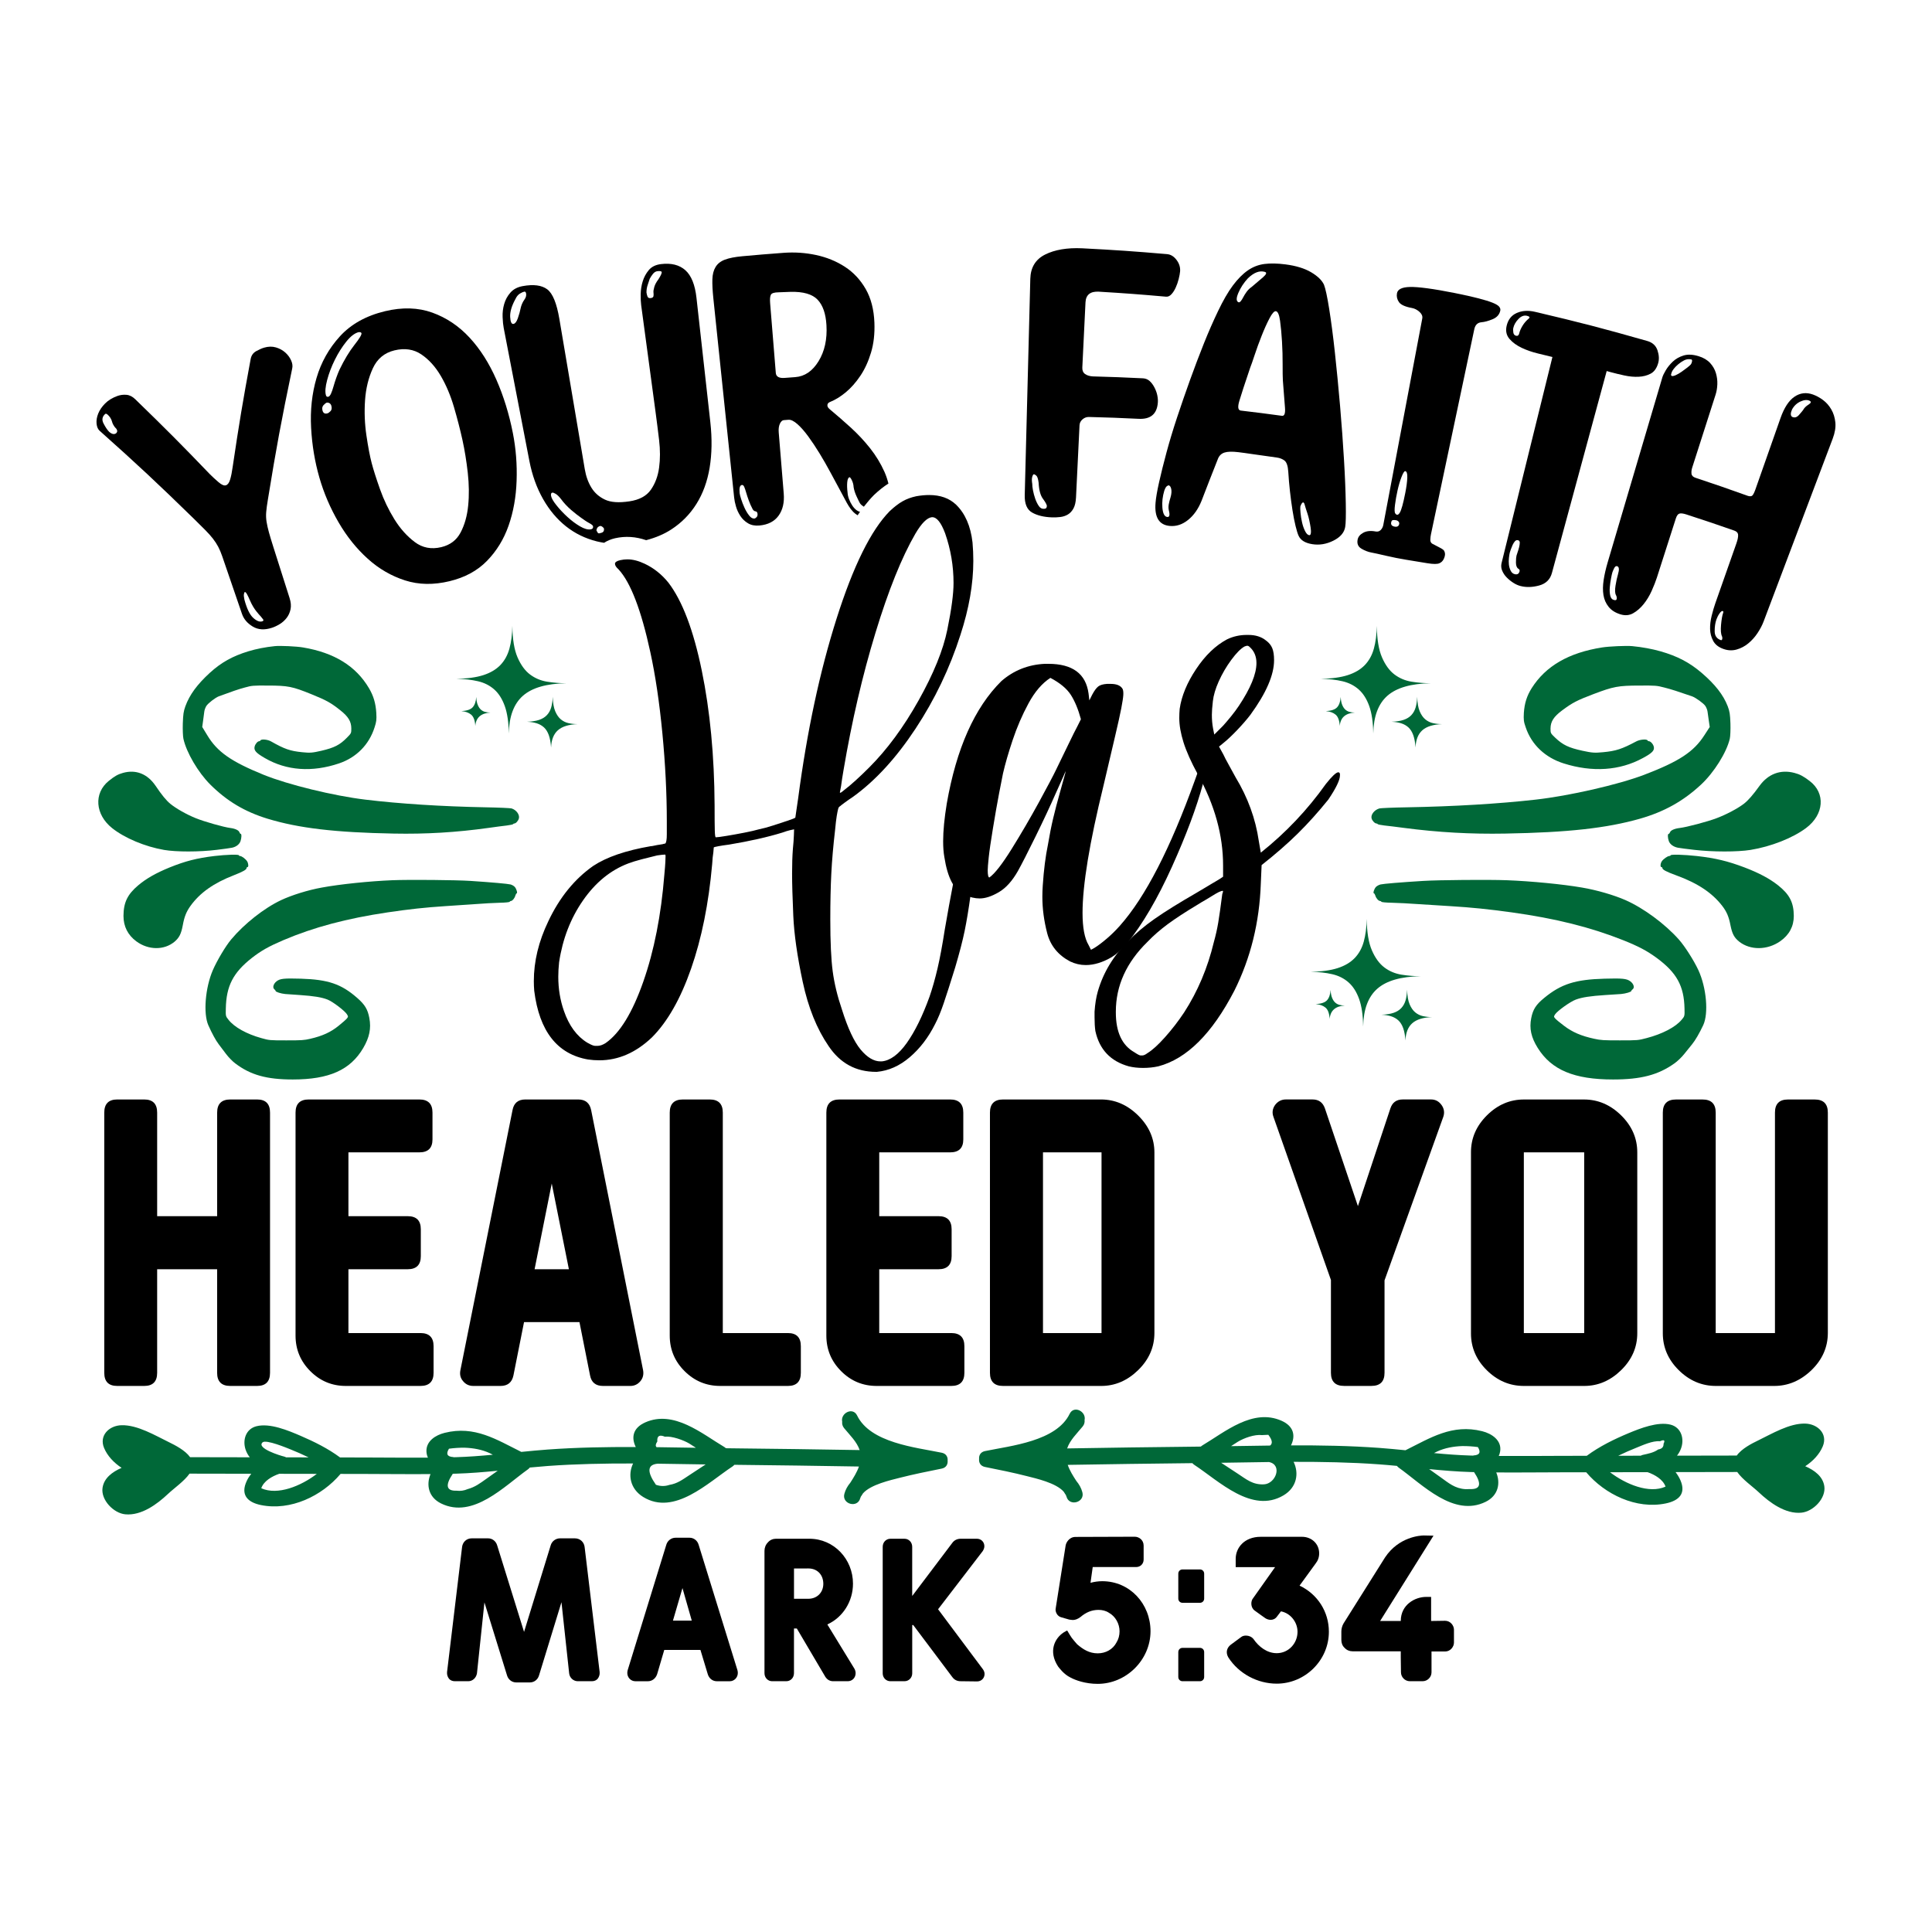 <?xml version="1.0" encoding="utf-8"?>
<!-- Generator: Adobe Illustrator 18.0.0, SVG Export Plug-In . SVG Version: 6.00 Build 0)  -->
<!DOCTYPE svg PUBLIC "-//W3C//DTD SVG 1.1//EN" "http://www.w3.org/Graphics/SVG/1.1/DTD/svg11.dtd">
<svg version="1.1" id="Layer_1" xmlns="http://www.w3.org/2000/svg" xmlns:xlink="http://www.w3.org/1999/xlink" x="0px" y="0px"
	 viewBox="0 0 864 864" enable-background="new 0 0 864 864" xml:space="preserve">
<g>
	<g>
		<g>
			<path fill="#000000" d="M216.64,716.6l-3.34,31.73c-0.36,2.08-1.99,3.52-3.89,3.52h-5.97c-1.08,0-1.99-0.36-2.62-1.08
				c-0.63-0.81-0.99-1.81-0.9-2.98l6.69-55.68c0.18-2.44,1.99-4.16,4.34-4.16h7.32c1.9,0,3.52,1.27,4.07,3.16l12.02,38.68
				l11.93-38.77c0.54-1.81,2.26-3.07,4.16-3.07h6.6c2.44,0,4.25,1.72,4.43,4.16l6.69,55.68c0.09,1.17-0.27,2.17-0.9,2.98
				c-0.63,0.72-1.54,1.08-2.62,1.08h-6.24c-1.99,0-3.71-1.54-3.89-3.61l-3.43-31.73l-10.03,32.72c-0.54,1.9-2.17,3.16-4.07,3.16
				h-6.15c-1.9,0-3.52-1.27-4.07-3.07L216.64,716.6z"/>
			<path fill="#000000" d="M329.78,746.88c0.09,0.36,0.18,0.72,0.18,1.27c0,2.08-1.63,3.71-3.62,3.71h-5.78c-1.9,0-3.52-1.27-4.07-3.25l-3.25-10.75
				h-16.18l-3.16,10.75c-0.63,1.99-2.26,3.25-4.16,3.25h-5.6c-1.99,0-3.61-1.63-3.61-3.71c0-0.54,0.09-0.9,0.18-1.27l17.26-56.04
				c0.54-1.9,2.26-3.16,4.16-3.16h6.24c1.9,0,3.52,1.27,4.07,3.16L329.78,746.88z M305.2,710.19l-4.25,14.55h8.41L305.2,710.19z"/>
			<path fill="#000000" d="M369.99,726.46l12.11,19.79c0.36,0.63,0.54,1.36,0.54,1.99c0,2.08-1.54,3.61-3.52,3.61h-6.51
				c-1.54,0-2.71-0.72-3.53-1.99l-12.74-21.6h-1.27v19.98c0,2.08-1.54,3.61-3.43,3.61h-6.33c-1.9,0-3.43-1.54-3.43-3.61v-54.68
				c0-1.45,0.54-2.8,1.54-3.8c0.9-1.08,2.26-1.63,3.61-1.63h14.91c11.03,0,19.52,9.13,19.52,20.07
				C381.47,716.15,376.95,723.29,369.99,726.46z M355.08,701.42v13.56h6.42c3.89,0,6.69-2.8,6.69-6.69c0-3.98-2.62-6.87-6.69-6.87
				H355.08z"/>
			<path fill="#000000" d="M398.18,751.85c-1.9,0-3.43-1.54-3.43-3.52v-56.58c0-2.08,1.54-3.61,3.43-3.61h6.33c1.9,0,3.43,1.54,3.43,3.61v21.87
				h0.09l17.81-23.59c0.9-1.27,2.26-1.9,3.8-1.9h7.23c1.9,0,3.34,1.45,3.34,3.34c0,0.72-0.27,1.45-0.72,2.17l-19.98,26.03
				l20.07,26.85c0.45,0.63,0.72,1.36,0.72,2.08c0,1.9-1.45,3.34-3.34,3.34l-7.41-0.09c-1.54,0-2.8-0.63-3.71-1.9l-17.44-23.23h-0.45
				v21.6c0,1.99-1.54,3.52-3.43,3.52H398.18z"/>
			<path fill="#000000" d="M490.89,753.03c-5.51,0-9.94-1.63-12.11-2.8c-3.07-1.45-5.24-4.52-5.6-4.97c-4.43-6.78-1.54-12.56,2.44-15.19
				c0.99-0.63,1.63-0.9,1.63-0.9c0.63,1.17,2.08,3.34,2.08,3.34c0.81,0.99,1.54,1.9,2.35,2.8c2.71,2.35,5.51,4.07,9.22,4.07
				c3.52,0,6.78-1.72,8.41-4.88c0.9-1.45,1.36-3.16,1.36-4.97c0-3.34-1.81-6.69-4.79-8.31c-1.36-0.9-2.98-1.27-4.61-1.27
				c-3.16,0-5.69,1.17-8.04,3.16c-1.17,0.9-2.35,1.36-3.43,1.36c-0.36,0-0.9-0.09-1.63-0.18l-3.43-0.99
				c-0.9-0.18-1.72-0.81-2.17-1.63c-0.45-0.81-0.63-1.63-0.45-2.44l4.43-28.02c0.18-1.27,1.54-3.89,4.43-3.89
				c2.89,0,26.48-0.09,26.48-0.09c1.9,0,3.98,1.45,3.98,3.98v6.24c0,1.9-1.45,3.34-3.34,3.34h-19.43l-0.99,7.05
				c1.63-0.45,3.52-0.72,5.24-0.72c12.38,0,21.6,10.12,21.6,22.41C514.48,742.36,503.64,753.03,490.89,753.03z"/>
			<path fill="#000000" d="M528.84,716.78c-1.08,0-1.9-0.81-1.9-1.9v-11.12c0-1.08,0.81-1.9,1.9-1.9h7.77c1.08,0,1.9,0.81,1.9,1.9v11.12
				c0,1.08-0.81,1.9-1.9,1.9H528.84z M528.84,751.85c-1.08,0-1.9-0.81-1.9-1.9v-11.12c0-1.08,0.81-1.9,1.9-1.9h7.77
				c1.08,0,1.9,0.81,1.9,1.9v11.12c0,1.08-0.81,1.9-1.9,1.9H528.84z"/>
			<path fill="#000000" d="M581.17,709.1c8.04,3.8,13.11,11.66,13.11,20.61c0,12.83-10.66,23.23-23.32,23.23c-8.59,0-16.9-4.43-21.6-11.66
				c-1.36-2.26-0.72-4.43,1.08-5.78l4.52-3.34c0.63-0.54,1.45-0.72,2.26-0.72c1.27,0,2.53,0.54,3.34,1.54
				c2.35,3.43,6.05,6.33,10.39,6.33c5.33,0,9.31-4.43,9.31-9.58c0-4.34-3.16-8.32-7.41-9.13l-1.72,2.26
				c-0.81,1.17-1.9,1.54-2.89,1.54c-0.9,0-1.81-0.36-2.35-0.72c0,0-2.98-2.08-4.79-3.43c-1.9-1.36-1.81-4.25-0.72-5.51l9.85-13.92
				h-17.62v-3.71c0-4.88,3.8-9.85,11.21-9.85h18.44c4.25,0,7.68,3.07,7.68,7.41c0,1.72-0.54,3.25-1.63,4.61L581.17,709.1z"/>
			<path fill="#000000" d="M640,714.16v10.75l6.24-0.09c2.44,0,3.98,2.17,3.98,3.98v5.78c0,1.81-1.53,3.98-3.98,3.98h-6.06v9.31
				c0,2.17-1.81,3.98-3.98,3.98h-5.7c-2.26,0-3.98-1.9-3.98-3.98l-0.09-6.78v-2.62h-21.6c-1.36,0-2.62-0.54-3.52-1.54
				c-0.99-0.9-1.45-2.17-1.45-3.52v-3.8c0-1.27,0.36-2.53,0.99-3.62l18.53-29.47c6.15-9.31,15.91-9.85,17.35-9.85
				s4.34,0.09,4.34,0.09l-23.86,38.14h9.22c0-7.32,6.42-10.75,11.3-10.75H640z"/>
		</g>
	</g>
	<g>
		<g>
			<path fill="#000000" d="M354.58,379.68c0.24-2.39,0.39-4.43,0.45-6.11c0.06-1.68,0.09-2.57,0.09-2.69c-0.12,0-0.69,0.12-1.71,0.36
				c-1.02,0.24-2.19,0.6-3.5,1.08c-6.59,2.04-14.55,3.83-23.89,5.39c-1.92,0.24-3.5,0.48-4.76,0.72c-1.26,0.24-1.95,0.42-2.06,0.54
				l-0.18,2.15c-0.24,1.44-0.42,3.23-0.54,5.39c-1.56,17.6-4.7,33.17-9.43,46.7c-4.73,13.54-10.57,23.77-17.51,30.72
				c-7.19,6.83-15.03,10.24-23.53,10.24c-1.68,0-3.35-0.12-5.03-0.36c-13.77-2.39-21.79-12.63-24.07-30.72
				c-0.12-1.44-0.18-2.87-0.18-4.31c0-8.86,2.15-17.78,6.47-26.77c5.03-10.66,11.74-18.92,20.12-24.79
				c5.99-3.95,14.55-6.88,25.69-8.8c0.36,0,0.78-0.06,1.26-0.18c1.08-0.24,2.07-0.42,2.96-0.54c0.9-0.12,1.46-0.24,1.71-0.36
				c0.36,0,0.6-0.09,0.72-0.27c0.12-0.18,0.24-0.57,0.36-1.17c0.12-0.6,0.18-1.56,0.18-2.87c0-1.32,0-3.23,0-5.75
				c0-12.45-0.66-25.57-1.98-39.34c-1.32-13.77-3.12-25.87-5.39-36.29c-4.07-18.8-8.8-31.14-14.19-37c-1.08-0.96-1.62-1.8-1.62-2.52
				c0-0.72,0.78-1.26,2.34-1.62c1.08-0.24,2.15-0.36,3.23-0.36c2.39,0,4.97,0.66,7.72,1.97c4.07,1.92,7.6,4.73,10.6,8.44
				c6.23,8.14,11.2,21.23,14.91,39.25c3.71,18.03,5.63,38.11,5.75,60.27c0,5.63,0.03,9.43,0.09,11.41c0.06,1.98,0.21,2.96,0.45,2.96
				c0.6,0,2.18-0.21,4.76-0.63c2.57-0.42,5.24-0.9,7.99-1.44c2.75-0.54,4.97-1.05,6.65-1.53c1.8-0.36,3.89-0.93,6.29-1.71
				c2.39-0.78,4.58-1.5,6.56-2.15c1.98-0.66,3.08-1.11,3.32-1.35l0.36-2.52c0.24-1.68,0.54-3.71,0.9-6.11
				c3.95-29.94,9.67-56.7,17.16-80.3c7.48-23.59,15.42-39.64,23.8-48.14c2.04-1.91,3.95-3.38,5.75-4.4c1.8-1.02,3.83-1.76,6.11-2.25
				c2.04-0.36,3.95-0.54,5.75-0.54c5.03,0,9.04,1.44,12.04,4.31c4.07,3.95,6.53,9.58,7.36,16.89c0.24,2.64,0.36,5.39,0.36,8.26
				c0,10.3-1.92,21.32-5.75,33.05c-4.79,14.97-11.5,28.98-20.12,42.03c-8.62,13.05-17.9,23.17-27.84,30.36
				c-1.44,0.96-2.73,1.86-3.86,2.69c-1.14,0.84-1.83,1.38-2.07,1.62c-0.36,0.12-0.63,0.51-0.81,1.17c-0.18,0.66-0.39,1.71-0.63,3.14
				c-0.24,1.44-0.48,3.48-0.72,6.11c-0.84,7.19-1.41,13.74-1.71,19.67c-0.3,5.93-0.45,12.79-0.45,20.57
				c0,10.06,0.36,17.78,1.08,23.17c0.72,5.39,2.09,11.08,4.13,17.07c2.63,8.38,5.42,14.34,8.35,17.87c2.93,3.53,5.9,5.3,8.89,5.3
				h0.54c3.83-0.36,7.57-3.11,11.23-8.26c3.65-5.15,7.03-12.03,10.15-20.66c1.32-3.83,2.51-8.05,3.59-12.66
				c1.08-4.61,2.15-10.39,3.23-17.34c1.32-7.66,2.52-14.25,3.59-19.76c2.03-9.22,4.13-13.83,6.29-13.83h0.18
				c1.44,0.24,2.15,2.82,2.15,7.72c0,2.76-0.24,6.35-0.72,10.78c-0.84,6.11-1.71,11.35-2.61,15.72c-0.9,4.37-2.31,9.79-4.22,16.26
				c-2.15,6.95-3.86,12.28-5.12,15.99c-1.26,3.71-2.54,6.83-3.86,9.34c-2.99,5.99-6.77,10.93-11.32,14.82
				c-4.55,3.89-9.46,6.08-14.73,6.56h-0.36c-8.98,0-16.05-3.83-21.2-11.5c-5.27-7.66-9.13-17.24-11.59-28.74
				c-2.46-11.5-3.86-21.35-4.22-29.55c-0.36-8.2-0.54-14.46-0.54-18.77S354.34,382.79,354.58,379.68z M270.87,466.44
				c6.35-4.43,11.95-13.56,16.8-27.39s7.99-29.79,9.43-47.87c0.24-2.52,0.39-4.4,0.45-5.66c0.06-1.26,0.09-2.13,0.09-2.61
				c0-0.48-0.06-0.72-0.18-0.72h-0.36c-0.48,0-1.56,0.12-3.23,0.36c-2.04,0.48-4.31,1.05-6.83,1.71c-2.51,0.66-4.55,1.29-6.11,1.89
				c-7.9,3-14.64,8.5-20.21,16.53c-5.57,8.02-9.13,17.24-10.69,27.66c-0.24,2.28-0.36,4.43-0.36,6.47c0,5.39,0.84,10.48,2.52,15.27
				c2.27,6.59,5.75,11.32,10.42,14.19c1.67,0.96,2.84,1.44,3.5,1.44c0.66,0,1.05,0,1.17,0C268.36,467.7,269.55,467.28,270.87,466.44
				z M388.71,343.21c8.02-8.02,15.39-18.02,22.1-30c6.71-11.97,10.99-22.51,12.84-31.62c1.86-9.1,2.78-16.05,2.78-20.84
				c0-7.66-1.26-15.09-3.77-22.27c-1.8-4.79-3.71-7.19-5.75-7.19h-0.18c-2.15,0.24-4.61,2.7-7.36,7.37
				c-6.11,10.54-12.07,25.33-17.87,44.37c-5.81,19.04-10.57,39.52-14.28,61.44c-0.48,2.76-0.84,5.09-1.08,7.01l-0.54,2.87
				c0,0.12,0.06,0.18,0.18,0.18c0.24,0,0.84-0.42,1.8-1.26c1.44-1.08,3.14-2.52,5.12-4.31
				C384.67,347.16,386.68,345.25,388.71,343.21z"/>
			<path fill="#000000" d="M468.65,377.7c0.72-4.31,1.5-8.23,2.34-11.77c0.84-3.53,1.91-7.63,3.23-12.3c0.6-2.27,1.14-4.22,1.62-5.84
				c0.48-1.62,0.72-2.6,0.72-2.96l-1.08,2.52c-0.84,1.92-1.92,4.31-3.23,7.19c-2.52,5.75-5.57,12.28-9.16,19.58
				c-3.59,7.31-6.23,12.46-7.9,15.45c-2.52,4.43-5.36,7.58-8.53,9.43c-3.18,1.86-6.02,2.79-8.53,2.79c-2.16,0-4.43-0.54-6.83-1.62
				c-4.55-1.91-7.54-7.54-8.98-16.89c-0.36-2.03-0.54-4.37-0.54-7.01c0-4.67,0.54-10.3,1.62-16.89
				c4.31-24.67,12.45-42.93,24.43-54.79c5.51-4.79,11.97-7.36,19.4-7.72h1.62c10.78,0,16.77,4.43,17.96,13.29l0.36,3.05l1.26-2.52
				c0.96-1.8,1.85-3.02,2.69-3.68c0.84-0.66,2.15-1.05,3.95-1.17h1.62c2.75,0,4.55,0.78,5.39,2.34c0.24,0.6,0.33,1.47,0.27,2.61
				c-0.06,1.14-0.36,3.12-0.9,5.93s-1.47,7.01-2.78,12.57c-1.32,5.57-3.05,12.97-5.21,22.18c-6.23,25.39-9.34,44.31-9.34,56.77
				c0,6.59,0.9,11.38,2.69,14.37l1.08,2.15l1.62-0.9c1.56-0.96,3.38-2.34,5.48-4.13c2.09-1.8,4.04-3.71,5.84-5.75
				c11.38-12.81,22.57-34.55,33.59-65.21c2.15-6.23,3.59-9.46,4.31-9.7h0.36c0.6,0,1.02,0.18,1.26,0.54v0.36
				c0,1.08-0.78,4.55-2.34,10.42c-2.87,10.66-7.52,23.08-13.92,37.27c-6.41,14.19-13.09,25.6-20.03,34.22
				c-2.4,2.76-4.67,4.79-6.83,6.11c-4.07,2.4-7.97,3.59-11.68,3.59c-2.4,0-4.73-0.54-7.01-1.62c-5.39-2.87-8.8-7.1-10.24-12.66
				s-2.15-10.99-2.15-16.26c0-1.68,0.06-3.35,0.18-5.03C466.79,388.96,467.58,382.85,468.65,377.7z M472.25,344.29
				c2.15-4.43,4.1-8.44,5.84-12.04c1.74-3.59,2.9-5.93,3.5-7.01l1.8-3.59c-1.2-4.43-2.69-8.05-4.49-10.87
				c-1.8-2.81-4.85-5.36-9.16-7.63c-3.71,2.4-6.98,6.2-9.79,11.41c-2.82,5.21-5.18,10.69-7.1,16.44
				c-1.92,5.75-3.35,10.72-4.31,14.91c-0.24,1.08-0.81,3.98-1.71,8.71c-0.9,4.73-1.83,10-2.78,15.81
				c-0.96,5.81-1.59,10.15-1.89,13.02c-0.3,2.87-0.45,4.79-0.45,5.75c0,2.04,0.24,3.12,0.72,3.23c2.39-1.67,5.72-5.93,9.97-12.75
				c4.25-6.83,8.32-13.8,12.22-20.93C468.5,351.63,471.05,346.81,472.25,344.29z"/>
			<path fill="#000000" d="M504.76,476.86c-8.14-2.27-13.11-7.55-14.91-15.81c-0.24-1.68-0.36-3.71-0.36-6.11v-2.52c0.24-3.47,0.72-6.47,1.44-8.98
				c2.4-8.38,6.89-15.87,13.47-22.45c3.35-3.47,7.34-6.83,11.94-10.06c4.61-3.23,10.87-7.12,18.77-11.68
				c2.39-1.44,4.55-2.72,6.47-3.86c1.91-1.14,3.17-1.89,3.77-2.24l1.62-1.08v-5.03c0-13.53-3.77-27.13-11.32-40.78
				c-3-5.51-5.12-10.27-6.38-14.28c-1.26-4.01-1.89-7.63-1.89-10.87c0-1.44,0.06-2.81,0.18-4.13c0.84-5.75,3.29-11.68,7.36-17.78
				c4.07-6.11,8.68-10.54,13.83-13.29c2.75-1.32,5.69-1.97,8.8-1.97h0.72c3.23,0,5.87,0.84,7.91,2.51c1.32,0.96,2.24,2.1,2.78,3.41
				c0.54,1.32,0.81,3.12,0.81,5.39c0,6.59-3.53,14.73-10.6,24.43c-1.56,2.04-3.5,4.28-5.84,6.74c-2.34,2.46-4.4,4.4-6.2,5.84
				l-1.98,1.62l1.98,3.59c0.48,1.08,1.26,2.58,2.34,4.49c1.08,1.92,2.09,3.77,3.05,5.57c5.51,9.1,8.98,18.62,10.42,28.56l0.9,5.21
				c11.14-8.86,20.84-19.1,29.1-30.72c2.75-3.47,4.61-5.21,5.57-5.21c0.36,0,0.6,0.24,0.72,0.72v0.72c0,2.04-1.74,5.63-5.21,10.78
				c-4.55,5.63-9.1,10.69-13.65,15.18c-4.55,4.49-9.94,9.19-16.17,14.1l-0.36,8.26c-0.6,17.37-4.55,33.35-11.86,47.96
				c-9.94,19.16-21.26,30.42-33.95,33.77c-2.16,0.48-4.43,0.72-6.83,0.72C508.83,477.58,506.68,477.34,504.76,476.86z M513.2,470.93
				c2.16-1.32,4.76-3.68,7.81-7.1c3.05-3.41,5.9-7.1,8.53-11.05c6.11-9.46,10.54-19.94,13.29-31.44c0.84-2.99,1.5-5.93,1.98-8.8
				c0.48-2.87,1.08-7.12,1.8-12.75c0.12-0.24,0.18-0.42,0.18-0.54l0.18-0.54l-0.18-0.36c-0.12,0-0.36,0.06-0.72,0.18
				c-0.48,0.12-1.29,0.51-2.43,1.17c-1.14,0.66-2.67,1.59-4.58,2.78c-1.08,0.6-2.28,1.32-3.59,2.15c-5.39,3.23-9.79,6.11-13.2,8.62
				c-3.41,2.52-6.44,5.15-9.07,7.91c-9.46,9.22-14.19,19.64-14.19,31.26v0.36c0,8.74,2.76,14.67,8.26,17.78
				c1.44,0.96,2.36,1.44,2.78,1.44c0.42,0,0.69,0,0.81,0C511.47,472.01,512.24,471.65,513.2,470.93z M553.98,315.73
				c5.27-7.91,7.91-14.31,7.91-19.22c0-2.99-1.02-5.39-3.05-7.19c-0.36-0.36-0.72-0.54-1.08-0.54c-0.24,0-0.66,0.12-1.26,0.36
				c-1.68,0.96-3.62,2.93-5.84,5.93c-2.22,3-4.1,6.23-5.66,9.7c-1.44,3.23-2.31,6.17-2.6,8.8c-0.3,2.64-0.45,4.67-0.45,6.11
				c0,2.16,0.18,4.19,0.54,6.11l0.54,2.7l3.95-3.95c1.08-1.2,2.27-2.6,3.59-4.22C551.88,318.69,553.02,317.17,553.98,315.73z"/>
		</g>
	</g>
	<g>
		<g>
			<path fill="#000000" d="M114.96,619.8h-11.99c-3.91,0-5.87-1.96-5.87-5.87v-46.32H70.28v46.32c0,3.91-1.93,5.87-5.79,5.87H52.42
				c-3.86,0-5.79-1.96-5.79-5.87V497.56c0-3.91,1.93-5.87,5.79-5.87h12.07c3.86,0,5.79,1.96,5.79,5.87v46.32h26.83v-46.32
				c0-3.91,1.96-5.87,5.87-5.87h11.99c3.86,0,5.79,1.96,5.79,5.87v116.37C120.75,617.84,118.82,619.8,114.96,619.8z"/>
			<path fill="#000000" d="M188.03,619.8h-33.35c-6.2,0-11.5-2.2-15.9-6.61c-4.4-4.4-6.61-9.7-6.61-15.9v-99.73c0-3.91,1.96-5.87,5.87-5.87h49.5
				c3.91,0,5.87,1.96,5.87,5.87v11.99c0,3.86-1.96,5.79-5.87,5.79h-31.72v28.54h26.5c3.91,0,5.87,1.96,5.87,5.87v11.99
				c0,3.91-1.96,5.87-5.87,5.87h-26.5v28.54h32.21c3.91,0,5.87,1.96,5.87,5.87v11.91C193.9,617.84,191.94,619.8,188.03,619.8z"/>
			<path fill="#000000" d="M263.87,615.07l-4.73-23.81h-24.79l-4.73,23.81c-0.65,3.15-2.58,4.73-5.79,4.73h-12.15c-1.9,0-3.42-0.71-4.57-2.12
				c-1.2-1.36-1.6-2.99-1.22-4.89l23.32-116.37c0.6-3.15,2.5-4.73,5.71-4.73h23.65c3.21,0,5.14,1.58,5.79,4.73l23.24,116.37
				c0.33,1.9-0.08,3.53-1.22,4.89c-1.2,1.41-2.69,2.12-4.49,2.12h-12.23C266.39,619.8,264.46,618.22,263.87,615.07z M254.41,567.61
				l-7.67-38.33l-7.67,38.33H254.41z"/>
			<path fill="#000000" d="M352.35,619.8h-30.25c-6.2,0-11.51-2.2-15.94-6.61c-4.43-4.4-6.65-9.7-6.65-15.9v-99.73c0-3.91,1.96-5.87,5.87-5.87
				h11.99c3.91,0,5.87,1.96,5.87,5.87v98.59h29.11c3.86,0,5.79,1.96,5.79,5.87v11.91C358.14,617.84,356.21,619.8,352.35,619.8z"/>
			<path fill="#000000" d="M425.41,619.8h-33.35c-6.2,0-11.5-2.2-15.9-6.61c-4.4-4.4-6.61-9.7-6.61-15.9v-99.73c0-3.91,1.96-5.87,5.87-5.87h49.5
				c3.91,0,5.87,1.96,5.87,5.87v11.99c0,3.86-1.96,5.79-5.87,5.79H393.2v28.54h26.5c3.91,0,5.87,1.96,5.87,5.87v11.99
				c0,3.91-1.96,5.87-5.87,5.87h-26.5v28.54h32.21c3.91,0,5.87,1.96,5.87,5.87v11.91C431.28,617.84,429.33,619.8,425.41,619.8z"/>
			<path fill="#000000" d="M516.26,515.42v80.65c0,6.36-2.42,11.91-7.26,16.64c-4.84,4.73-10.36,7.09-16.55,7.09h-43.87
				c-3.91,0-5.87-1.96-5.87-5.87V497.56c0-3.91,1.96-5.87,5.87-5.87h43.79c6.25,0,11.8,2.39,16.64,7.18
				C513.84,503.65,516.26,509.17,516.26,515.42z M492.61,596.15v-80.81h-26.18v80.81H492.61z"/>
			<path fill="#000000" d="M619.17,572.58v41.34c0,3.91-1.96,5.87-5.87,5.87h-12.23c-3.91,0-5.87-1.96-5.87-5.87v-41.51l-25.69-72.9
				c-0.71-1.9-0.46-3.7,0.73-5.38c1.25-1.63,2.85-2.45,4.81-2.45h11.91c2.77,0,4.62,1.33,5.55,4l14.76,43.71l14.52-43.71
				c0.87-2.66,2.72-4,5.54-4h12.64c1.96,0,3.53,0.84,4.73,2.53c1.14,1.63,1.39,3.4,0.73,5.3L619.17,572.58z"/>
			<path fill="#000000" d="M708.46,619.8h-26.99c-6.31,0-11.82-2.34-16.55-7.01c-4.73-4.67-7.09-10.16-7.09-16.47v-81.06
				c0-6.25,2.38-11.74,7.13-16.47c4.76-4.73,10.26-7.09,16.51-7.09h26.91c6.25,0,11.79,2.36,16.6,7.09
				c4.81,4.73,7.22,10.25,7.22,16.55v80.89c0,6.31-2.41,11.81-7.22,16.51C720.16,617.45,714.66,619.8,708.46,619.8z M708.46,596.15
				v-80.81h-26.99v80.81H708.46z"/>
			<path fill="#000000" d="M793.43,619.8h-26.09c-6.31,0-11.84-2.35-16.59-7.05c-4.76-4.7-7.13-10.21-7.13-16.51v-98.67c0-3.91,1.96-5.87,5.87-5.87
				h11.91c3.91,0,5.87,1.96,5.87,5.87v98.59h26.5v-98.59c0-3.91,1.93-5.87,5.79-5.87h11.99c3.92,0,5.87,1.96,5.87,5.87v98.51
				c0,6.36-2.44,11.91-7.3,16.64C805.24,617.43,799.69,619.8,793.43,619.8z"/>
		</g>
	</g>
	<g>
		<path fill="#006838" d="M421.17,649.67c-11.73-2.41-31.93-4.39-37.87-16.66c-1.92-3.95-7.51-1.03-6.67,2.8
			c-0.12,0.95,0.12,1.96,0.87,2.88c2.47,3.01,5.69,6.07,6.94,9.79c-18.9-0.32-37.8-0.59-56.71-0.78c-1.02-0.01-2.04-0.03-3.06-0.04
			c-0.2-0.18-0.43-0.36-0.69-0.51c-10.06-5.98-22.62-16.71-35.41-11.05c-5.77,2.55-6.24,7.01-4.25,11.02
			c-13.16-0.05-26.31,0.17-39.38,1.12c-3.94,0.29-7.88,0.66-11.81,1.06c-11.09-5.5-20.86-11.89-34.3-8.52
			c-4.04,1.01-8.19,3.64-8.13,8.15c0.02,1.09,0.26,2.06,0.67,2.94c-9.29,0.06-18.58-0.05-27.86-0.07
			c-3.81-0.01-7.62-0.01-11.43-0.02c-5.37-3.99-11.58-7.06-17.69-9.69c-5.43-2.33-13.68-5.82-19.75-4.26
			c-4.68,1.21-6.25,6.1-4.82,10.42c0.44,1.31,1.08,2.45,1.88,3.46c-8.9-0.02-17.79-0.03-26.69-0.05c-2.18-3.07-6.74-5.38-9.42-6.69
			c-6.2-3.02-14.1-7.78-21.23-7.6c-5.54,0.13-10.14,4.59-7.82,10.16c1.5,3.59,4.4,6.64,7.84,8.9c-4.22,1.84-7.86,4.59-8.52,8.91
			c-0.83,5.4,4.93,11.39,10.18,11.87c7.21,0.67,14.2-4.52,19.08-9.11c2.79-2.63,7.27-5.69,9.64-9.08c9.2,0.02,18.39,0.03,27.59,0.05
			c-0.77,1-1.47,2.06-2.02,3.25c-2.83,6.06,0.21,9.51,6.4,10.76c13.22,2.67,27.19-4.02,35.57-13.94c3.74,0.01,7.47,0.01,11.21,0.02
			c9.67,0.02,19.35,0.14,29.02,0.06c-1.96,4.74-1,10.32,4.71,13.13c14.32,7.05,28.27-7.72,38.87-15.26c0.34-0.24,0.6-0.52,0.82-0.8
			c2.66-0.25,5.33-0.49,8-0.69c12.68-0.92,25.43-1.15,38.19-1.12c-2.41,4.99-1.4,11.33,4.52,14.98
			c13.94,8.57,29.04-6.48,39.93-13.64c0.34-0.22,0.6-0.48,0.83-0.75c18.57,0.19,37.15,0.46,55.72,0.77
			c-0.89,2.57-2.37,4.92-3.85,7.23c-1.24,1.48-2.17,3.13-2.67,5c-1.22,4.58,5.88,6.54,7.1,1.96c0.07-0.27,0.19-0.53,0.31-0.79
			c0.09-0.12,0.2-0.23,0.28-0.37c0.21-0.34,0.42-0.67,0.63-1.01c3.43-3.96,12.44-5.95,16.37-6.96c6.23-1.59,12.56-2.86,18.86-4.13
			c2.03-0.41,2.79-1.99,2.63-3.57C423.94,651.64,423.17,650.08,421.17,649.67z M117.43,645.03c1.56-1.4,11.04,2.57,12.55,3.17
			c2.61,1.05,5.34,2.23,8.02,3.55c-3.35-0.01-6.71-0.01-10.06-0.02c-0.27-0.15-0.56-0.28-0.9-0.36
			C125.44,651.01,114.5,647.66,117.43,645.03z M116.84,665.55c1.11-3.23,4.76-5.34,8.03-6.46c5.61,0.01,11.21,0.02,16.82,0.03
			C134.62,664.54,124.17,668.87,116.84,665.55z M200.78,647.87c2.33-0.32,4.68-0.47,7.03-0.45c3.84,0.14,7.74,0.82,11.26,2.46
			c0.45,0.21,0.88,0.46,1.33,0.68c-5.47,0.51-10.95,0.94-16.46,1.1c-0.35,0.01-0.7,0.01-1.06,0.02c-0.06-0.02-0.1-0.05-0.16-0.07
			C199.99,651.45,199.34,650.21,200.78,647.87z M209.12,665.94c-1.59,0.69-3.23,0.92-4.93,0.71c-4.63,0.15-5.19-2.38-1.69-7.59
			c0.48-0.01,0.96-0.01,1.45-0.03c6.24-0.18,12.44-0.7,18.63-1.31c-1.7,1.21-3.41,2.42-5.11,3.63
			C214.63,663.37,212.49,665.01,209.12,665.94z M297.36,642.51c3.02-0.4,8.29,1.51,10.85,3.03c1.02,0.61,2.01,1.25,3,1.91
			c-5.86-0.1-11.73-0.2-17.61-0.27c-0.54-0.55-0.43-1.39,0.35-2.53C293.76,642.17,294.89,641.46,297.36,642.51z M299.37,664.05
			c-2.01,0.68-4.03,0.66-6.04-0.05c-4.11-5.89-3.84-9.03,0.81-9.43c7.15,0.09,14.3,0.22,21.43,0.33c-2.5,1.64-4.99,3.28-7.49,4.92
			C305.1,661.78,302.94,663.44,299.37,664.05z"/>
		<path fill="#006838" d="M815.84,664.61c-0.65-4.31-4.31-7.06-8.53-8.91c3.45-2.26,6.35-5.31,7.85-8.9c2.33-5.59-2.3-10-7.82-10.16
			c-7.11-0.21-15.04,4.61-21.23,7.6c-2.69,1.3-7.24,3.61-9.42,6.69c-8.91,0.02-17.82,0.03-26.73,0.05c0.7-0.89,1.29-1.88,1.73-3.02
			c1.72-4.36,0.26-9.62-4.64-10.86c-5.7-1.43-13.53,1.66-18.64,3.78c-6.48,2.7-13.12,5.94-18.8,10.16
			c-3.81,0.01-7.62,0.01-11.44,0.02c-9.3,0.02-18.61,0.12-27.92,0.06c0.29-0.64,0.52-1.33,0.63-2.08c0.77-4.92-3.75-7.93-8.04-9
			c-13.44-3.37-23.21,3.03-34.3,8.52c-3.93-0.39-7.86-0.77-11.81-1.06c-13.07-0.95-26.23-1.17-39.39-1.12
			c1.99-4.01,1.52-8.47-4.25-11.02c-12.85-5.68-25.33,5.06-35.41,11.05c-0.26,0.16-0.49,0.33-0.69,0.51
			c-1.02,0.01-2.04,0.03-3.06,0.04c-18.9,0.19-37.79,0.46-56.69,0.78c1.23-3.71,4.4-6.72,6.92-9.79c0.75-0.91,0.98-1.93,0.87-2.88
			c0.84-3.83-4.75-6.76-6.67-2.8c-5.94,12.26-26.16,14.25-37.87,16.66c-2,0.41-2.77,1.96-2.63,3.52c-0.17,1.58,0.59,3.17,2.63,3.58
			c6.31,1.27,12.63,2.53,18.86,4.13c3.92,1,12.93,2.99,16.37,6.96c0.21,0.34,0.42,0.68,0.63,1.01c0.09,0.14,0.19,0.25,0.28,0.37
			c0.12,0.26,0.24,0.52,0.31,0.79c1.22,4.57,8.33,2.63,7.1-1.96c-0.5-1.88-1.44-3.54-2.68-5.02c-1.49-2.29-2.98-4.64-3.86-7.21
			c18.58-0.31,37.16-0.58,55.75-0.77c0.23,0.27,0.49,0.53,0.83,0.75c11.08,7.27,25.81,22.03,39.93,13.64
			c6.03-3.58,6.96-9.95,4.5-14.98c12.77-0.03,25.52,0.2,38.21,1.12c2.67,0.19,5.33,0.43,8,0.69c0.23,0.29,0.49,0.56,0.82,0.8
			c10.61,7.55,24.55,22.32,38.87,15.26c5.72-2.82,6.67-8.4,4.72-13.13c9.67,0.08,19.35-0.05,29.02-0.06
			c3.74-0.01,7.47-0.01,11.21-0.02c8.36,9.9,22.38,16.68,35.57,13.94c5.86-1.22,9.15-4.34,6.59-10.32c-0.58-1.35-1.34-2.56-2.2-3.69
			c9.2-0.02,18.39-0.03,27.58-0.05c2.37,3.4,6.84,6.44,9.64,9.08c4.84,4.57,11.91,9.83,19.08,9.11
			C810.91,675.96,816.67,670.04,815.84,664.61z M553.49,644.81c2.84-1.73,7.57-3.42,10.85-3.03c0.95-0.04,1.91-0.09,2.86-0.13
			c1.77,2.29,2.02,3.89,0.79,4.81c-5.83,0.07-11.65,0.16-17.46,0.26C551.5,646.07,552.48,645.43,553.49,644.81z M565.23,663.81
			c-5.01,0.24-7.83-2.24-11.63-4.73c-2.5-1.64-4.99-3.28-7.49-4.92c7.13-0.12,14.26-0.25,21.4-0.33
			C573.65,655.1,570.53,663.55,565.23,663.81z M642.62,649.15c3.52-1.64,7.42-2.32,11.26-2.46c2.35-0.02,4.69,0.13,7.03,0.45
			c1.44,2.33,0.8,3.58-1.94,3.74c-0.06,0.02-0.11,0.05-0.16,0.07c-0.35-0.01-0.71-0.01-1.06-0.02c-5.51-0.16-10.99-0.59-16.46-1.1
			C641.73,649.61,642.16,649.36,642.62,649.15z M657.5,665.92c-0.7,0.01-1.39,0.02-2.08,0.04c-4.81-0.27-7.57-2.76-11.19-5.33
			c-1.7-1.21-3.41-2.43-5.11-3.64c6.19,0.6,12.39,1.13,18.63,1.31c0.48,0.01,0.96,0.02,1.45,0.03
			C662.68,663.53,662.13,666.07,657.5,665.92z M731.71,647.47c2.95-1.18,7.37-3.25,10.63-2.93c1.87-0.85,2.41-0.49,1.62,1.11
			c0.04,1.46-0.76,2.31-2.39,2.55c-2.09,1.48-4.48,1.89-6.92,2.44c-0.33,0.08-0.63,0.21-0.9,0.36c-3.36,0.01-6.72,0.01-10.07,0.02
			C726.37,649.7,729.11,648.51,731.71,647.47z M744.84,664.82c-7.32,3.31-17.77-1.04-24.83-6.43c5.59-0.01,11.19-0.02,16.78-0.03
			C740.03,659.48,743.71,661.61,744.84,664.82z"/>
	</g>
	<g>
		<path fill="#006838" d="M616.9,361.53c0.53-0.15,6.12-0.4,12.41-0.5c20.78-0.37,41.07-1.58,57.4-3.43
			c15.15-1.7,37.03-6.71,48.58-11.11c15.55-5.94,22.13-10.24,26.9-17.67l2.41-3.71l-0.41-2.78c-0.2-1.55-0.49-3.37-0.57-4.08
			c-0.08-0.74-0.53-1.86-0.98-2.54c-0.82-1.21-4.29-3.71-5.92-4.3c-5.88-2.04-9.59-3.25-12.49-3.96c-3.35-0.87-3.8-0.9-11.02-0.87
			c-9.55,0.03-11.59,0.4-20.74,3.87c-7.14,2.72-9.23,3.77-13.84,7.21c-3.8,2.82-5.18,4.98-5.23,8.08c0,2.13,0,2.17,2.12,4.18
			c3.39,3.22,5.96,4.46,12.17,5.82c4.33,0.93,5.43,1.02,9.19,0.65c5.76-0.53,8.45-1.42,14.86-4.83c1.67-0.9,4.74-1.14,5.06-0.43
			c0.08,0.19,0.33,0.34,0.57,0.34c0.78,0,1.92,1.27,2.2,2.41c0.45,1.7-0.69,2.88-4.9,5.14c-10.33,5.63-22.58,6.44-35.39,2.38
			c-8.25-2.6-14.33-8.35-16.94-16.03c-0.94-2.66-1.02-3.47-0.86-6.59c0.29-4.24,1.31-7.55,3.51-11.05
			c6.25-9.87,16.53-15.84,31.48-18.19c3.1-0.5,10.86-0.84,13.47-0.59c4.49,0.43,8.86,1.24,12.66,2.32
			c7.55,2.17,12.9,4.95,18.41,9.65c6.04,5.2,9.63,9.78,11.63,14.91c0.9,2.38,1.06,3.53,1.22,7.73c0.08,2.72-0.04,5.79-0.29,6.81
			c-1.43,6.13-7.02,15.07-12.86,20.51c-8,7.43-16.45,12.13-27.31,15.25c-14.9,4.24-32.25,6.16-60.3,6.65
			c-15.39,0.28-29.88-0.53-45.23-2.54c-3.27-0.43-7.23-0.93-8.78-1.08c-1.59-0.19-2.94-0.46-2.98-0.62
			c-0.08-0.15-0.33-0.28-0.57-0.28c-0.73,0-1.92-1.27-2.16-2.29C612.94,364.31,614.66,362.15,616.9,361.53z"/>
		<path fill="#006838" d="M757.7,380.06c-3.27-0.37-6.57-0.8-7.35-0.96c-2-0.4-3.51-1.52-4.04-2.94c-0.53-1.49-0.57-3.25-0.08-3.25
			c0.2,0,0.45-0.31,0.61-0.71c0.29-0.87,1.96-1.64,4.33-1.92c3.18-0.37,12.57-2.88,16.45-4.36c4.45-1.67,9.43-4.33,12.21-6.44
			c1.96-1.52,4.08-3.93,7.06-8.08c3.88-5.32,9.39-7.39,15.59-5.75c2.33,0.59,4.04,1.49,6.78,3.59c7.23,5.48,6.49,15.04-1.63,21.1
			c-6,4.46-15.64,8.26-24.82,9.75C776.97,381.02,765.95,381.02,757.7,380.06z"/>
		<path fill="#006838" d="M743.42,388.17c0-0.22-0.2-0.4-0.41-0.4c-0.61,0-0.49-1.64,0.16-2.6c0.69-1.02,2.57-2.35,3.35-2.35
			c0.29,0,0.57-0.15,0.57-0.31c0-0.5,6.16-0.31,11.76,0.31c8.37,0.96,13.8,2.26,21.31,5.1c6.49,2.48,11.19,4.98,15.02,8.01
			c5.14,4.08,6.98,7.67,7.02,13.68c0,4.7-2.08,8.54-6.12,11.35c-5.76,3.99-13.31,4.05-18.25,0.19c-2.29-1.83-3.18-3.5-3.96-7.39
			c-0.73-3.84-1.71-6.1-3.72-8.69c-4.49-5.82-11.02-10.15-20.62-13.64C745.17,389.84,743.42,388.91,743.42,388.17z"/>
		<path fill="#006838" d="M617.39,395.53c1.27-0.31,9.06-0.96,19.06-1.58c6.86-0.43,29.27-0.62,37.35-0.31
			c10.7,0.4,25.15,1.79,33.68,3.28c6.61,1.11,14.33,3.37,19.47,5.63c8.12,3.59,17.64,10.64,23.84,17.6
			c2.65,2.97,6.74,9.41,8.74,13.71c3.63,7.89,4.61,19.34,2.16,24.6c-1.71,3.62-3.55,6.81-4.98,8.54c-0.73,0.93-2.29,2.85-3.47,4.3
			c-1.14,1.45-3.14,3.37-4.45,4.27c-7.27,5.17-14.98,7.18-27.43,7.18c-17.35,0-27.52-4.24-33.68-14.11
			c-2.94-4.7-3.84-8.72-2.9-13.37c0.78-3.9,2.12-6,5.84-9.03c7.55-6.19,13.84-8.2,26.9-8.57c8.08-0.22,9.88-0.03,11.51,1.14
			c1.55,1.11,2.08,2.85,1.14,3.56c-0.37,0.28-0.65,0.65-0.65,0.8c0,0.43-2.53,1.18-4.57,1.36c-0.98,0.06-4.16,0.28-7.06,0.46
			c-6.61,0.43-10.37,0.99-13.19,2.04c-2.45,0.9-8.16,4.98-9.23,6.56c-0.65,0.99-0.65,1.08,0,1.86c0.37,0.43,2.16,1.95,4,3.31
			c3.71,2.82,7.63,4.52,13.51,5.79c2.94,0.65,4.12,0.71,11.43,0.71c8.12,0,8.16-0.03,11.96-1.02c7.02-1.83,12.9-4.89,15.64-8.17
			c1.39-1.61,1.39-1.67,1.31-5.04c-0.2-10.06-3.47-16.03-12.41-22.62c-4.45-3.25-8.08-5.17-15.1-7.98
			c-14.57-5.79-30.17-9.68-49.76-12.41c-10.25-1.42-17.88-2.2-27.35-2.78c-4.37-0.25-10.98-0.68-14.7-0.93
			c-3.71-0.28-8.86-0.53-11.43-0.59c-2.94-0.06-4.74-0.25-4.82-0.46c-0.08-0.19-0.37-0.34-0.61-0.34c-0.69-0.03-1.76-1.24-2.08-2.41
			c-0.16-0.53-0.45-0.99-0.61-0.99c-0.53,0,0.04-1.98,0.86-2.85C615.72,396.21,616.66,395.72,617.39,395.53z"/>
	</g>
	<g>
		<path fill="#006838" d="M228.76,361.53c-0.5-0.15-5.73-0.4-11.62-0.5c-19.46-0.37-38.46-1.58-53.75-3.43
			c-14.18-1.7-34.68-6.71-45.5-11.11c-14.57-5.94-20.72-10.24-25.19-17.67l-2.26-3.71l0.38-2.78c0.19-1.55,0.46-3.37,0.54-4.08
			c0.08-0.74,0.5-1.86,0.92-2.54c0.76-1.21,4.01-3.71,5.54-4.3c5.51-2.04,8.98-3.25,11.7-3.96c3.13-0.87,3.56-0.9,10.32-0.87
			c8.95,0.03,10.86,0.4,19.42,3.87c6.69,2.72,8.64,3.77,12.96,7.21c3.56,2.82,4.86,4.98,4.89,8.08c0,2.13,0,2.17-1.99,4.18
			c-3.17,3.22-5.58,4.46-11.39,5.82c-4.05,0.93-5.08,1.02-8.6,0.65c-5.39-0.53-7.91-1.42-13.92-4.83c-1.57-0.9-4.43-1.14-4.74-0.43
			c-0.08,0.19-0.31,0.34-0.54,0.34c-0.73,0-1.8,1.27-2.06,2.41c-0.42,1.7,0.65,2.88,4.59,5.14c9.67,5.63,21.14,6.44,33.15,2.38
			c7.72-2.6,13.42-8.35,15.87-16.03c0.88-2.66,0.96-3.47,0.8-6.59c-0.27-4.24-1.22-7.55-3.29-11.05
			c-5.85-9.87-15.48-15.84-29.48-18.19c-2.91-0.5-10.17-0.84-12.62-0.59c-4.21,0.43-8.3,1.24-11.85,2.32
			c-7.07,2.17-12.08,4.95-17.24,9.65c-5.66,5.2-9.02,9.78-10.9,14.91c-0.84,2.38-0.99,3.53-1.15,7.73
			c-0.08,2.72,0.04,5.79,0.27,6.81c1.34,6.13,6.58,15.07,12.04,20.51c7.49,7.43,15.41,12.13,25.58,15.25
			c13.95,4.24,30.2,6.16,56.47,6.65c14.41,0.28,27.99-0.53,42.36-2.54c3.06-0.43,6.77-0.93,8.22-1.08c1.49-0.19,2.75-0.46,2.79-0.62
			c0.08-0.15,0.31-0.28,0.54-0.28c0.69,0,1.8-1.27,2.03-2.29C232.47,364.31,230.86,362.15,228.76,361.53z"/>
		<path fill="#006838" d="M96.9,380.06c3.06-0.37,6.16-0.8,6.88-0.96c1.87-0.4,3.29-1.52,3.78-2.94c0.5-1.49,0.54-3.25,0.08-3.25
			c-0.19,0-0.42-0.31-0.57-0.71c-0.27-0.87-1.84-1.64-4.05-1.92c-2.98-0.37-11.78-2.88-15.41-4.36c-4.17-1.67-8.83-4.33-11.43-6.44
			c-1.84-1.52-3.82-3.93-6.61-8.08c-3.63-5.32-8.79-7.39-14.6-5.75c-2.18,0.59-3.78,1.49-6.35,3.59c-6.77,5.48-6.08,15.04,1.53,21.1
			c5.62,4.46,14.64,8.26,23.24,9.75C78.85,381.02,89.17,381.02,96.9,380.06z"/>
		<path fill="#006838" d="M110.28,388.17c0-0.22,0.19-0.4,0.38-0.4c0.57,0,0.46-1.64-0.15-2.6c-0.65-1.02-2.41-2.35-3.13-2.35
			c-0.27,0-0.54-0.15-0.54-0.31c0-0.5-5.77-0.31-11.01,0.31c-7.84,0.96-12.92,2.26-19.96,5.1c-6.08,2.48-10.48,4.98-14.07,8.01
			c-4.82,4.08-6.54,7.67-6.58,13.68c0,4.7,1.95,8.54,5.73,11.35c5.39,3.99,12.46,4.05,17.09,0.19c2.14-1.83,2.98-3.5,3.71-7.39
			c0.69-3.84,1.61-6.1,3.48-8.69c4.21-5.82,10.32-10.15,19.31-13.64C108.63,389.84,110.28,388.91,110.28,388.17z"/>
		<path fill="#006838" d="M228.3,395.53c-1.19-0.31-8.49-0.96-17.85-1.58c-6.42-0.43-27.41-0.62-34.98-0.31
			c-10.02,0.4-23.55,1.79-31.54,3.28c-6.19,1.11-13.42,3.37-18.24,5.63c-7.61,3.59-16.52,10.64-22.33,17.6
			c-2.49,2.97-6.31,9.41-8.18,13.71c-3.4,7.89-4.32,19.34-2.03,24.6c1.61,3.62,3.33,6.81,4.66,8.54c0.69,0.93,2.14,2.85,3.25,4.3
			c1.07,1.45,2.94,3.37,4.17,4.27c6.81,5.17,14.03,7.18,25.69,7.18c16.25,0,25.77-4.24,31.54-14.11c2.75-4.7,3.59-8.72,2.71-13.37
			c-0.73-3.9-1.99-6-5.47-9.03c-7.07-6.19-12.96-8.2-25.19-8.57c-7.57-0.22-9.25-0.03-10.78,1.14c-1.45,1.11-1.95,2.85-1.07,3.56
			c0.34,0.28,0.61,0.65,0.61,0.8c0,0.43,2.37,1.18,4.28,1.36c0.92,0.06,3.9,0.28,6.61,0.46c6.19,0.43,9.71,0.99,12.35,2.04
			c2.29,0.9,7.65,4.98,8.64,6.56c0.61,0.99,0.61,1.08,0,1.86c-0.34,0.43-2.03,1.95-3.75,3.31c-3.48,2.82-7.15,4.52-12.65,5.79
			c-2.75,0.65-3.86,0.71-10.7,0.71c-7.61,0-7.65-0.03-11.2-1.02c-6.58-1.83-12.08-4.89-14.64-8.17c-1.3-1.61-1.3-1.67-1.22-5.04
			c0.19-10.06,3.25-16.03,11.62-22.62c4.17-3.25,7.57-5.17,14.15-7.98c13.65-5.79,28.25-9.68,46.6-12.41
			c9.6-1.42,16.75-2.2,25.62-2.78c4.09-0.25,10.28-0.68,13.76-0.93c3.48-0.28,8.3-0.53,10.7-0.59c2.75-0.06,4.43-0.25,4.51-0.46
			c0.08-0.19,0.34-0.34,0.57-0.34c0.65-0.03,1.64-1.24,1.95-2.41c0.15-0.53,0.42-0.99,0.57-0.99c0.5,0-0.04-1.98-0.8-2.85
			C229.87,396.21,228.99,395.72,228.3,395.53z"/>
	</g>
	<path fill="#006838" d="M590.71,303.56c4.86-0.07,8.87-0.62,12.03-1.64c3.17-1.02,5.7-2.52,7.6-4.49c1.9-1.97,3.25-4.42,4.06-7.34
		c0.81-2.92,1.25-6.32,1.32-10.19c0.07,5.98,0.84,10.68,2.32,14.09c1.48,3.41,3.34,5.96,5.59,7.65c2.25,1.69,4.8,2.76,7.65,3.22
		c2.85,0.46,5.72,0.69,8.6,0.69c-8.87,0.14-15.34,2.01-19.42,5.59c-4.08,3.59-6.19,9.22-6.33,16.89c-0.07-5-0.67-9.08-1.79-12.24
		c-1.13-3.17-2.69-5.65-4.7-7.44c-2.01-1.79-4.43-3.02-7.28-3.69C597.51,304,594.29,303.63,590.71,303.56z M599.15,324.67
		c-0.14-2.46-0.76-4.15-1.85-5.07c-1.09-0.91-2.55-1.44-4.38-1.58c2.46-0.14,4.15-0.72,5.07-1.74c0.91-1.02,1.44-2.55,1.58-4.59
		c0.07,1.48,0.3,2.68,0.69,3.59c0.39,0.92,0.86,1.62,1.43,2.11c0.56,0.49,1.21,0.83,1.95,1c0.74,0.18,1.49,0.26,2.27,0.26
		C601.68,318.94,599.43,320.94,599.15,324.67z M633.03,334.28c-0.14-2.18-0.48-4.01-1-5.49c-0.53-1.48-1.25-2.64-2.16-3.48
		c-0.92-0.84-2.01-1.46-3.27-1.85c-1.27-0.39-2.71-0.62-4.33-0.69c2.18-0.07,3.99-0.35,5.44-0.84c1.44-0.49,2.6-1.21,3.48-2.16
		c0.88-0.95,1.51-2.09,1.9-3.43c0.39-1.34,0.62-2.92,0.69-4.75c0.07,2.74,0.44,4.91,1.11,6.49c0.67,1.58,1.51,2.8,2.53,3.64
		c1.02,0.84,2.18,1.41,3.48,1.69c1.3,0.28,2.66,0.42,4.06,0.42c-4.01,0.14-6.97,1.06-8.87,2.74
		C634.19,328.26,633.17,330.83,633.03,334.28z"/>
	<path fill="#006838" d="M204.12,303.56c4.86-0.07,8.87-0.62,12.03-1.64c3.17-1.02,5.7-2.52,7.6-4.49c1.9-1.97,3.25-4.42,4.06-7.34
		c0.81-2.92,1.25-6.32,1.32-10.19c0.07,5.98,0.84,10.68,2.32,14.09c1.48,3.41,3.34,5.96,5.59,7.65c2.25,1.69,4.8,2.76,7.65,3.22
		c2.85,0.46,5.72,0.69,8.6,0.69c-8.87,0.14-15.34,2.01-19.42,5.59c-4.08,3.59-6.19,9.22-6.33,16.89c-0.07-5-0.67-9.08-1.79-12.24
		c-1.13-3.17-2.69-5.65-4.7-7.44c-2.01-1.79-4.43-3.02-7.28-3.69C210.92,304,207.71,303.63,204.12,303.56z M212.56,324.67
		c-0.14-2.46-0.76-4.15-1.85-5.07c-1.09-0.91-2.55-1.44-4.38-1.58c2.46-0.14,4.15-0.72,5.07-1.74c0.91-1.02,1.44-2.55,1.58-4.59
		c0.07,1.48,0.3,2.68,0.69,3.59c0.39,0.92,0.86,1.62,1.43,2.11c0.56,0.49,1.21,0.83,1.95,1c0.74,0.18,1.49,0.26,2.27,0.26
		C215.09,318.94,212.84,320.94,212.56,324.67z M246.44,334.28c-0.14-2.18-0.48-4.01-1-5.49c-0.53-1.48-1.25-2.64-2.16-3.48
		c-0.92-0.84-2.01-1.46-3.27-1.85c-1.27-0.39-2.71-0.62-4.33-0.69c2.18-0.07,3.99-0.35,5.44-0.84c1.44-0.49,2.6-1.21,3.48-2.16
		c0.88-0.95,1.51-2.09,1.9-3.43c0.39-1.34,0.62-2.92,0.69-4.75c0.07,2.74,0.44,4.91,1.11,6.49c0.67,1.58,1.51,2.8,2.53,3.64
		c1.02,0.84,2.18,1.41,3.48,1.69c1.3,0.28,2.66,0.42,4.06,0.42c-4.01,0.14-6.97,1.06-8.87,2.74
		C247.6,328.26,246.58,330.83,246.44,334.28z"/>
	<path fill="#006838" d="M586.19,434.58c4.86-0.07,8.87-0.62,12.03-1.64c3.17-1.02,5.7-2.52,7.6-4.49c1.9-1.97,3.25-4.42,4.06-7.34
		c0.81-2.92,1.25-6.32,1.32-10.19c0.07,5.98,0.84,10.68,2.32,14.09c1.48,3.41,3.34,5.96,5.59,7.65c2.25,1.69,4.8,2.76,7.65,3.22
		c2.85,0.46,5.72,0.69,8.6,0.69c-8.87,0.14-15.34,2.01-19.42,5.59c-4.08,3.59-6.19,9.22-6.33,16.89c-0.07-5-0.67-9.08-1.79-12.24
		c-1.13-3.17-2.69-5.65-4.7-7.44c-2.01-1.79-4.43-3.02-7.28-3.69C593,435.02,589.78,434.65,586.19,434.58z M594.63,455.69
		c-0.14-2.46-0.76-4.15-1.85-5.07c-1.09-0.91-2.55-1.44-4.38-1.58c2.46-0.14,4.15-0.72,5.07-1.74c0.91-1.02,1.44-2.55,1.58-4.59
		c0.07,1.48,0.3,2.68,0.69,3.59c0.39,0.92,0.86,1.62,1.43,2.11c0.56,0.49,1.21,0.83,1.95,1c0.74,0.18,1.49,0.26,2.27,0.26
		C597.17,449.96,594.92,451.97,594.63,455.69z M628.52,465.3c-0.14-2.18-0.48-4.01-1-5.49c-0.53-1.48-1.25-2.64-2.16-3.48
		c-0.92-0.84-2.01-1.46-3.27-1.85c-1.27-0.39-2.71-0.62-4.33-0.69c2.18-0.07,3.99-0.35,5.44-0.84c1.44-0.49,2.6-1.21,3.48-2.16
		c0.88-0.95,1.51-2.09,1.9-3.43c0.39-1.34,0.61-2.92,0.69-4.75c0.07,2.74,0.44,4.91,1.11,6.49c0.67,1.58,1.51,2.8,2.53,3.64
		c1.02,0.84,2.18,1.41,3.48,1.69c1.3,0.28,2.66,0.42,4.06,0.42c-4.01,0.14-6.97,1.06-8.87,2.74S628.66,461.85,628.52,465.3z"/>
	<path fill="#000000" d="M127.55,157.62c-1.15-1.02-2.54-1.78-4.17-2.26c-1.63-0.48-3.39-0.44-5.26,0.11c-1.01,0.3-2.19,0.82-3.54,1.56
		c-1.35,0.75-2.18,1.92-2.48,3.51c-3.58,19.33-5.19,28.99-8.05,48.28c-0.32,2.3-0.69,4.17-1.13,5.62c-0.43,1.45-1.06,2.31-1.88,2.58
		c-0.82,0.27-1.92-0.19-3.3-1.38c-1.39-1.19-2.65-2.35-3.79-3.48c-13.09-13.62-19.78-20.34-33.44-33.59
		c-1.24-1.22-2.56-1.89-3.97-2.01c-1.41-0.12-2.75,0.06-4.04,0.52c-2.28,0.83-4.12,1.96-5.53,3.39c-1.41,1.43-2.42,2.92-3.05,4.48
		c-0.62,1.56-0.87,3.05-0.74,4.46c0.13,1.41,0.57,2.47,1.31,3.17c17.27,15.42,25.68,23.28,42.08,39.28c2.07,2.04,3.8,3.75,5.18,5.14
		c1.38,1.39,2.54,2.68,3.47,3.88c0.93,1.2,1.72,2.41,2.37,3.64c0.65,1.23,1.24,2.65,1.79,4.25c3.53,10.3,5.3,15.45,8.83,25.75
		c0.8,2.35,2.42,4.24,4.84,5.69c2.42,1.45,5.28,1.62,8.61,0.52c1.15-0.38,2.31-0.93,3.49-1.66c1.18-0.73,2.19-1.64,3.04-2.74
		c0.85-1.1,1.43-2.38,1.74-3.85c0.31-1.47,0.17-3.14-0.42-5c-2.9-9.11-4.34-13.66-7.24-22.77c-0.87-2.73-1.54-4.96-2.01-6.66
		c-0.47-1.7-0.82-3.26-1.05-4.7c-0.23-1.43-0.29-2.89-0.16-4.36c0.12-1.48,0.37-3.3,0.73-5.46c3.81-23.44,5.98-35.17,10.88-58.65
		c0.28-1.17,0.13-2.41-0.48-3.73C129.59,159.83,128.7,158.65,127.55,157.62z M51.91,193.78c-0.89,0.61-1.94,0.37-3.14-0.71
		c-0.79-0.82-1.61-2.04-2.46-3.68c-0.85-1.63-0.62-3.04,0.71-4.24c0.24-0.23,0.59-0.15,1.05,0.23c0.46,0.39,0.88,0.86,1.25,1.42
		c0.37,0.56,0.64,1.19,0.82,1.89c0.18,0.7,0.59,1.49,1.24,2.36c0.46,0.39,0.78,0.83,0.96,1.31
		C52.53,192.86,52.38,193.33,51.91,193.78z M117.3,277.85c-1.15,0.39-2.5-0.12-4.05-1.53c-1.55-1.4-2.87-4.12-3.95-8.17
		c-0.25-1.16-0.32-1.99-0.2-2.52c0.11-0.52,0.23-0.8,0.37-0.85c0.52-0.17,1.26,1.29,2.41,3.94c0.86,1.97,1.89,3.57,2.75,4.65
		c0.87,1.08,1.51,1.84,1.93,2.24c0.46,0.53,0.83,1,1.11,1.39C117.93,277.4,117.81,277.68,117.3,277.85z"/>
	<path fill="#000000" d="M229.34,193.58c-1.67-8.45-4.11-16.38-7.36-23.79c-3.25-7.4-7.25-13.69-12.01-18.83c-4.76-5.14-10.31-8.87-16.63-11.15
		c-6.32-2.28-13.41-2.5-21.16-0.64c-8.48,2.04-15.23,5.82-20.16,11.23c-4.93,5.41-8.42,11.64-10.47,18.64
		c-2.05,7-2.84,14.42-2.42,22.24c0.42,7.82,1.67,15.24,3.69,22.26c2.02,7.03,4.9,13.7,8.59,20.05c3.69,6.35,8.04,11.76,13.04,16.27
		c4.99,4.51,10.56,7.73,16.7,9.7c6.15,1.97,12.74,2.07,19.89,0.35c6.88-1.66,12.45-4.67,16.76-9.1c4.31-4.43,7.53-9.68,9.66-15.79
		c2.13-6.11,3.33-12.78,3.57-20.02C231.28,207.76,230.73,200.62,229.34,193.58z M147.82,183.86c-0.53,0.55-1,0.89-1.42,1
		c-1.12,0.31-1.84-0.1-2.16-1.23c-0.28-1.01-0.13-1.83,0.45-2.46c0.58-0.63,1.09-1.01,1.51-1.13c1.05-0.02,1.72,0.48,2,1.48
		C148.47,182.53,148.34,183.31,147.82,183.86z M158.48,154.28c-2.26,2.88-4.49,6.56-6.66,11.05c-0.48,1.07-0.96,2.28-1.44,3.63
		c-0.48,1.34-0.89,2.64-1.24,3.88c-0.35,1.24-0.71,2.29-1.09,3.14c-0.38,0.85-0.78,1.33-1.2,1.44c-0.57,0.16-0.93-0.08-1.11-0.71
		c-0.42-1.51-0.23-3.76,0.56-6.75c0.79-2.99,1.93-6,3.43-9.04c1.5-3.03,3.21-5.74,5.13-8.14c1.92-2.39,3.77-3.8,5.51-4.24
		c0.76-0.06,1.19,0.1,1.28,0.48C161.8,149.67,160.74,151.41,158.48,154.28z M209.37,226.11c-0.45,4.59-1.58,8.59-3.38,12.01
		c-1.8,3.43-4.66,5.6-8.62,6.56c-4.49,1.08-8.45,0.32-11.92-2.3c-3.48-2.62-6.51-6.02-9.1-10.2c-2.58-4.19-4.73-8.65-6.41-13.4
		c-1.68-4.75-2.93-8.65-3.72-11.68c-0.8-3.03-1.58-7.14-2.35-12.34c-0.77-5.19-0.98-10.44-0.62-15.72
		c0.36-5.28,1.52-10.06,3.49-14.33c1.96-4.26,5.2-6.95,9.66-8.02c4.6-1.11,8.62-0.5,12.02,1.8c3.4,2.3,6.31,5.53,8.73,9.67
		c2.42,4.14,4.37,8.79,5.88,13.94c1.5,5.15,2.76,10.02,3.77,14.61c1.01,4.59,1.8,9.5,2.39,14.71
		C209.77,216.62,209.83,221.52,209.37,226.11z"/>
	<path fill="#000000" d="M288.97,241.57c4.24-1.11,8-2.69,11.25-4.81c4.59-2.99,8.33-6.78,11.23-11.41c2.9-4.62,4.87-10.01,5.9-16.17
		c1.02-6.16,1.14-12.93,0.32-20.33c-2.48-22.26-3.72-33.39-6.2-55.66c-0.65-5.84-2.3-9.96-4.97-12.34
		c-2.67-2.39-6.32-3.31-10.92-2.74c-2.37,0.29-4.18,1.19-5.42,2.66c-1.24,1.48-2.15,3.15-2.72,5c-0.58,1.85-0.88,3.77-0.92,5.75
		c-0.03,1.98,0.04,3.62,0.21,4.91c2.58,19.17,3.87,28.76,6.45,47.93c0.52,3.88,1.05,8.03,1.57,12.43c0.52,4.41,0.52,8.52,0,12.35
		c-0.52,3.82-1.76,7.13-3.7,9.9c-1.95,2.78-5.12,4.49-9.55,5.16c-4.7,0.71-8.34,0.47-10.95-0.76c-2.61-1.23-4.64-3.01-6.07-5.35
		c-1.44-2.34-2.42-5.08-2.96-8.24c-0.53-3.15-1.06-6.27-1.58-9.36c-3.92-23.17-5.88-34.75-9.8-57.92
		c-1.18-6.95-2.97-11.35-5.41-13.18c-2.44-1.83-6.1-2.33-10.96-1.44c-2.36,0.43-4.2,1.4-5.51,2.91c-1.32,1.51-2.25,3.21-2.79,5.11
		c-0.55,1.9-0.78,3.84-0.7,5.82c0.08,1.98,0.24,3.61,0.49,4.89c4.59,23.76,6.88,35.64,11.47,59.41c1.24,6.41,3.29,12.09,6.12,17.07
		c2.83,4.98,6.26,9.05,10.27,12.23c4.01,3.18,8.59,5.42,13.77,6.72c1.07,0.27,2.16,0.46,3.26,0.64c1.35-0.88,2.97-1.6,4.95-2.05
		C279.75,239.67,284.29,239.97,288.97,241.57z M294.41,124.97c-0.9,1.17-1.5,2.3-1.81,3.39c-0.31,1.09-0.43,1.9-0.36,2.42
		c0.08,0.65,0.08,1.21-0.01,1.68c-0.09,0.47-0.5,0.76-1.23,0.85c-0.73,0.1-1.21-0.14-1.43-0.7c-0.22-0.56-0.38-1.17-0.46-1.82
		c-0.01-1.18,0.18-2.33,0.56-3.43c0.38-1.1,0.67-1.99,0.89-2.68c0.36-0.7,0.83-1.42,1.41-2.16c0.58-0.73,1.24-1.14,1.98-1.24
		c1.33-0.17,1.99,0.02,1.98,0.54C295.91,122.35,295.41,123.4,294.41,124.97z M234.52,134c-0.67,0.92-1.19,2.01-1.55,3.27
		c-0.4,1.93-0.88,3.65-1.42,5.14c-0.55,1.5-1.18,2.31-1.91,2.45c-0.87,0.16-1.37-0.87-1.49-3.11c-0.12-2.23,0.65-4.91,2.35-8.01
		c0.54-1.16,1.23-1.99,2.05-2.47c0.82-0.48,1.46-0.76,1.9-0.84c0.44-0.08,0.72,0.2,0.83,0.84
		C235.43,132.17,235.18,133.08,234.52,134z M264.21,236.72c-1.33,0.23-2.94-0.23-4.85-1.35c-1.91-1.12-3.77-2.51-5.58-4.17
		c-1.82-1.66-3.45-3.39-4.88-5.18c-1.44-1.79-2.26-3.2-2.45-4.22c-0.17-0.9,0.02-1.4,0.56-1.5c0.27-0.05,0.76,0.13,1.46,0.53
		c0.7,0.4,1.5,1.18,2.41,2.34c1.29,1.76,2.8,3.37,4.51,4.86c1.71,1.48,3.25,2.64,4.44,3.49c1.26,0.9,2.47,1.76,3.6,2.36
		c1.13,0.6,1.73,1.1,1.79,1.48C265.34,236.13,265.01,236.58,264.21,236.72z M268.58,238.36c-0.64,0.24-1.05,0.21-1.24-0.09
		c-0.19-0.3-0.38-0.63-0.58-0.99c-0.04-0.26,0.03-0.6,0.24-1.03c0.2-0.43,0.62-0.77,1.27-1.01c0.4-0.07,0.79,0.07,1.19,0.4
		c0.39,0.33,0.6,0.56,0.62,0.69C270.27,237.49,269.77,238.16,268.58,238.36z"/>
	<path fill="#000000" d="M383.18,228.25c-0.76-0.55-1.44-1.27-2.02-2.15c-0.58-0.88-1.07-1.84-1.46-2.86c-0.39-1.02-0.61-1.99-0.66-2.91
		c-0.23-1.82-0.28-3.38-0.15-4.7c0.13-1.31,0.47-2.05,1-2.21c0.27-0.01,0.64,0.46,1.09,1.41c0.46,0.96,0.71,1.96,0.76,3
		c0.2,1.3,0.64,2.68,1.32,4.15c0.68,1.47,1.16,2.46,1.45,2.97c0.29,0.51,0.82,1.01,1.58,1.49c0.09,0.06,0.14,0.11,0.22,0.17
		c1.44-1.86,2.9-3.57,4.38-5.08l0.27-0.27c2.18-2.05,4.27-3.69,6.35-5.01c-0.45-1.79-1.02-3.53-1.76-5.2
		c-1.7-3.79-3.85-7.33-6.46-10.62c-2.61-3.29-5.48-6.35-8.6-9.2c-3.13-2.85-6.23-5.55-9.32-8.12c-0.74-0.61-1.12-1.17-1.15-1.7
		c-0.05-0.78,0.34-1.33,1.16-1.64c2.33-0.92,4.67-2.36,7.03-4.31c2.36-1.95,4.54-4.41,6.53-7.37c1.99-2.96,3.59-6.43,4.78-10.4
		c1.2-3.97,1.71-8.43,1.52-13.38c-0.23-5.87-1.51-10.88-3.88-15.03c-2.38-4.14-5.48-7.48-9.31-9.96c-3.83-2.49-8.14-4.25-12.9-5.27
		c-4.76-1.02-9.61-1.34-14.52-0.98c-7.41,0.55-11.12,0.86-18.52,1.53c-3.27,0.3-5.85,0.81-7.73,1.52c-1.88,0.71-3.27,1.8-4.16,3.27
		c-0.9,1.47-1.38,3.32-1.44,5.56c-0.07,2.24,0.08,5.04,0.43,8.42c3.73,35.68,5.59,53.51,9.31,89.19c0.12,1.17,0.39,2.49,0.82,3.95
		c0.42,1.47,1.07,2.88,1.95,4.23c0.88,1.36,2.03,2.45,3.45,3.29c1.42,0.84,3.13,1.17,5.11,0.98c3.84-0.36,6.68-1.82,8.54-4.4
		c1.86-2.58,2.63-5.88,2.3-9.92c-0.9-10.93-1.34-16.39-2.24-27.32c-0.13-1.56,0.05-2.85,0.52-3.87c0.47-1.02,1.06-1.56,1.75-1.61
		c0.83-0.07,1.25-0.1,2.08-0.16c1.11-0.09,2.45,0.57,4.02,1.95c1.57,1.39,3.19,3.24,4.87,5.54c1.68,2.31,3.37,4.84,5.06,7.61
		c1.69,2.77,3.26,5.52,4.72,8.24c1.46,2.72,2.79,5.2,4,7.41c1.21,2.22,2.11,3.9,2.71,5.05c0.45,0.89,0.97,1.81,1.56,2.76
		c0.58,0.95,1.27,1.83,2.04,2.64c0.56,0.58,1.23,1.07,1.95,1.51c0.36-0.53,0.72-1.04,1.08-1.54
		C384.12,228.77,383.63,228.58,383.18,228.25z M338.32,231.31c-0.37,0.36-0.69,0.56-0.95,0.58c-0.8,0.08-1.58-0.37-2.35-1.35
		c-0.77-0.97-1.45-2.12-2.06-3.44c-0.61-1.32-1.11-2.61-1.51-3.88c-0.4-1.27-0.63-2.17-0.68-2.69c-0.24-2.34,0.11-3.55,1.06-3.65
		c0.4-0.04,0.74,0.26,1.01,0.88c0.27,0.63,0.56,1.49,0.87,2.57c0.31,1.09,0.7,2.26,1.16,3.52c0.46,1.27,1.02,2.53,1.68,3.77
		c0.33,0.63,0.77,0.98,1.31,1.05c0.54,0.08,0.85,0.44,0.91,1.09C338.84,230.44,338.69,230.94,338.32,231.31z M366.05,161.56
		c-2.72,4.42-6.18,6.78-10.42,7.09c-1.87,0.14-2.8,0.21-4.67,0.35c-2.54,0.2-3.88-0.54-4.02-2.23c-1.01-12.41-1.51-18.62-2.52-31.03
		c-0.16-1.95-0.05-3.27,0.34-3.96c0.39-0.69,1.54-1.04,3.45-1.06c2.12-0.09,3.17-0.13,5.29-0.2c5.73-0.15,9.78,1.03,12.13,3.5
		c2.35,2.47,3.66,6.25,3.96,11.34C369.98,151.74,368.77,157.14,366.05,161.56z"/>
	<path fill="#000000" d="M461.56,229.21c2.29,1.31,5.23,2.02,8.82,2.16c1.2,0.05,2.43,0,3.7-0.15c1.27-0.14,2.42-0.51,3.45-1.12
		c1.03-0.61,1.87-1.51,2.53-2.72c0.66-1.21,1.04-2.86,1.14-4.94c0.63-12.91,0.94-19.36,1.57-32.27c0.05-1.04,0.51-1.93,1.38-2.67
		c0.87-0.74,1.86-1.08,2.97-1.02c8.85,0.23,13.27,0.39,22.12,0.82c5.28,0.26,8.14-2.11,8.55-7.19c0.09-1.04,0-2.16-0.25-3.36
		c-0.25-1.2-0.69-2.38-1.3-3.54c-0.61-1.16-1.32-2.1-2.12-2.82c-0.8-0.71-1.76-1.12-2.89-1.2c-9-0.44-13.51-0.61-22.51-0.86
		c-1.41-0.08-2.57-0.43-3.46-1.06c-0.89-0.63-1.3-1.6-1.24-2.9c0.57-11.66,0.85-17.48,1.42-29.14c0.17-3.39,2.15-5,5.96-4.79
		c12.04,0.73,18.05,1.18,30.06,2.24c0.88,0.07,1.68-0.29,2.41-1.08c0.73-0.79,1.37-1.78,1.91-2.98c0.55-1.2,0.99-2.47,1.33-3.82
		c0.34-1.35,0.55-2.47,0.63-3.39c0.16-1.82-0.36-3.54-1.57-5.15c-1.21-1.61-2.64-2.48-4.27-2.61c-15.17-1.3-22.76-1.82-37.96-2.61
		c-6.71-0.31-12.24,0.64-16.54,2.79c-4.31,2.15-6.51,5.79-6.64,10.88c-0.83,32.23-1.66,64.46-2.49,96.69
		C458.17,225.3,459.27,227.91,461.56,229.21z M461.62,213.25c0.23-0.78,0.47-1.16,0.74-1.15c0.27,0.01,0.64,0.21,1.1,0.62
		c0.46,0.41,0.8,1.46,1.02,3.17c0.16,3.27,0.8,5.64,1.89,7.12c1.09,1.47,1.69,2.54,1.8,3.2c-0.03,0.92-0.45,1.36-1.25,1.33
		c-0.94,0.1-1.73-0.32-2.36-1.25c-0.64-0.93-1.17-2.03-1.61-3.28c-0.43-1.25-0.76-2.5-1-3.75c-0.23-1.24-0.34-2.2-0.32-2.85
		C461.4,215.07,461.4,214.03,461.62,213.25z"/>
	<path fill="#000000" d="M521.67,202.33c-1.33,4.93-2.43,9.36-3.31,13.28c-0.88,3.92-1.41,6.99-1.59,9.2c-0.55,6.51,1.56,9.95,6.33,10.39
		c2.91,0.27,5.63-0.61,8.19-2.66c2.55-2.04,4.56-4.88,6.03-8.53c2.91-7.57,4.39-11.35,7.38-18.9c0.57-1.38,1.53-2.29,2.9-2.73
		c1.37-0.44,3.42-0.5,6.16-0.17c1.5,0.18,3.76,0.48,6.77,0.93c3,0.44,6.49,0.93,10.45,1.47c1.37,0.19,2.52,0.64,3.47,1.37
		c0.94,0.72,1.52,2.43,1.68,5.08c0.17,2.78,0.41,5.67,0.74,8.61c0.33,2.95,0.71,5.78,1.13,8.47c0.42,2.7,0.89,5.08,1.39,7.13
		c0.51,2.06,0.96,3.51,1.37,4.37c0.92,1.99,2.95,3.22,6.11,3.72c3.16,0.5,6.28-0.01,9.38-1.55c3.1-1.53,4.89-3.57,5.33-6.15
		c0.27-1.54,0.36-5.07,0.26-10.58c-0.1-5.51-0.35-12.01-0.8-19.49c-0.44-7.48-1.02-15.45-1.74-23.89
		c-0.73-8.44-1.5-16.43-2.32-23.95c-0.81-7.52-1.68-14.06-2.56-19.6c-0.88-5.54-1.67-9.16-2.33-10.83
		c-0.91-1.98-2.83-3.84-5.75-5.57c-2.93-1.73-6.77-2.91-11.52-3.52c-3.56-0.46-6.69-0.52-9.35-0.18c-2.67,0.34-5.16,1.3-7.43,2.87
		c-2.28,1.58-4.51,3.83-6.69,6.74c-2.18,2.91-4.39,6.78-6.65,11.5c-2.03,4.24-4.15,9.02-6.27,14.32c-2.12,5.3-4.2,10.77-6.23,16.41
		c-2.03,5.64-3.96,11.23-5.8,16.77C524.57,192.17,523,197.41,521.67,202.33z M523.46,222.44c-0.33,1.12-0.64,2.2-0.8,3.17
		c-0.16,0.97-0.14,1.86,0.06,2.66c0.6,2.28,0.21,3.25-1.06,2.85c-1.03-0.32-1.65-1.75-1.84-4.19c-0.19-2.44,0.09-4.94,0.86-7.49
		c0.36-1.02,0.72-1.67,1.09-1.97c0.36-0.29,0.68-0.43,0.95-0.41c0.53,0.18,0.88,0.74,1.07,1.67
		C523.99,219.67,523.9,220.97,523.46,222.44z M581.52,226.48c0.46-1.25,0.89-1.85,1.3-1.79c0.27,0.04,0.49,0.41,0.66,1.09
		c0.17,0.68,0.59,2,1.24,3.95c0.28,0.84,0.54,1.8,0.78,2.89c0.24,1.09,0.44,2.18,0.61,3.26c0.17,1.09,0.2,1.95,0.1,2.59
		c-0.1,0.65-0.35,0.94-0.75,0.87c-0.66-0.1-1.28-0.73-1.84-1.87c-0.57-1.14-1.02-2.43-1.34-3.87c-0.33-1.44-0.56-2.86-0.68-4.26
		C581.47,227.95,581.44,226.99,581.52,226.48z M570.57,139.17c0.87,0.11,1.5,1.54,1.88,4.29c0.38,2.75,0.67,5.85,0.87,9.3
		c0.2,3.45,0.3,6.85,0.28,10.21c-0.01,3.36,0.02,5.77,0.11,7.23c0.42,5.46,0.73,9.49,0.94,12.08c0.21,2.6-0.24,3.82-1.35,3.67
		c-7.35-1-11.03-1.47-18.4-2.34c-1.26-0.15-1.48-1.58-0.66-4.32c0.81-2.73,2.42-7.7,4.87-14.9c0.41-1,1.07-2.9,1.99-5.68
		c0.92-2.78,1.96-5.65,3.13-8.59c1.16-2.94,2.33-5.53,3.49-7.75C568.89,140.14,569.84,139.08,570.57,139.17z M553.77,131.05
		c1.01-2.38,2.44-4.59,4.32-6.61c2.68-2.58,5.2-3.54,7.52-2.86c1.02,0.26,0.77,1.05-0.74,2.38c-1.51,1.33-3.17,2.74-4.98,4.24
		c-0.97,0.68-1.77,1.44-2.38,2.29c-0.62,0.85-1.12,1.65-1.5,2.39c-0.38,0.74-0.74,1.33-1.09,1.75c-0.34,0.42-0.66,0.61-0.95,0.58
		C552.83,134.82,552.76,133.44,553.77,131.05z"/>
	<path fill="#000000" d="M667.45,135.36c-1.48-0.59-3.57-1.24-6.26-1.94c-2.69-0.7-6.24-1.5-10.64-2.38c-9.7-1.94-16.37-2.79-19.96-2.71
		c-3.59,0.08-5.54,1.03-5.86,2.83c-0.25,1.42,0.05,2.73,0.89,3.94c0.84,1.21,2.79,2.09,5.86,2.65c1.17,0.21,2.27,0.79,3.31,1.71
		c1.03,0.92,1.45,1.9,1.26,2.93c-5.81,30.78-11.62,61.57-17.43,92.35c-0.17,0.9-0.55,1.66-1.15,2.27c-0.6,0.62-1.36,0.84-2.29,0.67
		c-2.25-0.42-4.11-0.22-5.55,0.58c-1.45,0.8-2.28,1.85-2.51,3.13c-0.32,1.8,0.26,3.13,1.73,3.99c1.47,0.86,2.93,1.43,4.37,1.7
		c1.31,0.24,3.5,0.72,6.56,1.44c3.05,0.72,6.11,1.31,9.14,1.81c3.42,0.55,6.53,1.07,9.31,1.53c2.77,0.46,4.62,0.46,5.54-0.01
		c1.21-0.54,2-1.63,2.37-3.29c0.2-0.89,0.03-1.73-0.48-2.51c-0.34-0.34-0.98-0.75-1.91-1.22c-0.93-0.47-2.02-1.04-3.26-1.7
		c-0.61-0.4-0.89-1.02-0.84-1.88c0.04-0.85,0.13-1.61,0.27-2.25c7.76-36.71,11.63-55.06,19.39-91.76c0.4-1.92,1.46-2.96,3.17-3.13
		c1.39-0.1,3.05-0.55,4.97-1.33c1.92-0.78,3.09-2.06,3.48-3.85c0.14-0.64-0.04-1.25-0.52-1.82
		C669.92,136.54,668.93,135.95,667.45,135.36z M623.64,235.5c-1.2-0.23-1.7-0.86-1.5-1.88c0.12-0.64,0.4-0.99,0.82-1.04
		c0.42-0.05,0.9-0.03,1.44,0.08c0.26,0.05,0.52,0.17,0.76,0.35c0.48,0.36,0.67,0.8,0.57,1.31
		C625.53,235.34,624.83,235.73,623.64,235.5z M628.44,220.48c-0.93,4.74-1.75,7.67-2.45,8.8c-0.71,1.13-1.38,1.23-2.04,0.3
		c-0.33-0.46-0.36-1.73-0.1-3.81c0.26-2.08,0.64-4.23,1.14-6.46c0.5-2.23,1.09-4.24,1.79-6.04c0.7-1.79,1.25-2.65,1.66-2.57
		c0.68,0.13,0.98,1.13,0.91,2.97C629.27,215.52,628.97,217.79,628.44,220.48z"/>
	<path fill="#000000" d="M720.24,166.41c1.85,0.51,3.9,1,6.15,1.49c2.25,0.49,4.38,0.69,6.42,0.59c2.03-0.1,3.82-0.56,5.39-1.4
		c1.56-0.84,2.67-2.38,3.33-4.64c0.51-1.75,0.41-3.69-0.3-5.8c-0.72-2.11-2.24-3.5-4.56-4.16c-19.98-5.69-30.03-8.3-50.19-13.04
		c-3.07-0.72-5.81-0.55-8.2,0.52c-2.39,1.06-3.89,3-4.52,5.8c-0.51,2.29-0.07,4.23,1.31,5.82c1.38,1.58,3.2,2.91,5.46,3.97
		c2.25,1.06,4.67,1.9,7.26,2.52c2.59,0.62,4.74,1.15,6.46,1.57c-7.58,30.73-15.16,61.47-22.75,92.2c-0.28,1.14-0.18,2.28,0.3,3.4
		c0.48,1.12,1.16,2.14,2.05,3.03c0.88,0.89,1.86,1.68,2.93,2.36c1.07,0.68,2.12,1.15,3.17,1.42c2.59,0.67,5.38,0.59,8.38-0.23
		s4.9-2.67,5.69-5.57c9.8-36.13,14.7-54.2,24.5-90.33C719.21,166.13,719.55,166.22,720.24,166.41z M683.71,142.43
		c-1.14,0.94-2.09,2.03-2.83,3.26c-0.75,1.24-1.24,2.36-1.47,3.38c-0.21,0.89-0.67,1.25-1.39,1.09c-0.73-0.17-1.14-0.67-1.26-1.49
		c-0.11-0.83-0.12-1.5,0-2.01c0.32-1.4,1.08-2.74,2.29-4c1.21-1.26,2.47-1.74,3.78-1.44C684,141.49,684.29,141.9,683.71,142.43z
		 M679.02,254.35c0.49,0.26,0.67,0.64,0.54,1.15c-0.29,1.14-1.03,1.56-2.2,1.26c-0.78-0.2-1.38-0.72-1.79-1.56
		c-0.41-0.84-0.67-1.75-0.78-2.72c-0.11-0.96-0.1-1.98,0.02-3.02c0.12-1.04,0.24-1.82,0.37-2.33c0.06-0.25,0.21-0.72,0.45-1.4
		c0.24-0.68,0.52-1.35,0.82-2.02c0.3-0.66,0.65-1.21,1.04-1.66c0.39-0.44,0.86-0.59,1.38-0.46c0.53,0.13,0.79,0.51,0.78,1.11
		c-0.01,0.6-0.11,1.28-0.3,2.04c-0.19,0.76-0.42,1.51-0.68,2.25c-0.26,0.74-0.42,1.24-0.48,1.49c-0.16,0.64-0.24,1.66-0.25,3.07
		C677.95,252.96,678.3,253.9,679.02,254.35z"/>
	<path fill="#000000" d="M820.78,188.9c-0.23-2.18-0.83-4.11-1.81-5.8c-0.98-1.69-2.2-3.08-3.65-4.17c-1.45-1.09-2.96-1.92-4.53-2.49
		c-2.99-1.08-5.76-0.75-8.3,0.98c-2.54,1.73-4.62,4.94-6.26,9.62c-4.5,12.78-6.75,19.17-11.24,31.95c-0.61,1.72-1.17,2.67-1.68,2.83
		c-0.52,0.17-1.11,0.13-1.79-0.11c-9.28-3.33-13.93-4.93-23.27-8.04c-1.1-0.36-1.7-0.96-1.8-1.81c-0.1-0.86,0-1.78,0.32-2.77
		c4.18-13.05,6.28-19.58,10.46-32.63c0.44-1.37,0.7-2.9,0.77-4.59c0.07-1.69-0.15-3.37-0.64-5.03c-0.5-1.66-1.36-3.17-2.6-4.52
		c-1.24-1.34-2.94-2.36-5.1-3.02c-2.59-0.8-4.85-0.9-6.76-0.32c-1.91,0.59-3.51,1.5-4.82,2.74c-1.31,1.24-2.35,2.54-3.14,3.87
		c-0.79,1.33-1.28,2.38-1.51,3.13c-9.79,33.12-14.69,49.68-24.48,82.81c-0.81,2.75-1.41,5.37-1.79,7.84
		c-0.38,2.47-0.41,4.71-0.09,6.71c0.32,2,1.09,3.77,2.32,5.3c1.22,1.53,2.99,2.65,5.3,3.36c2.05,0.63,3.94,0.47,5.65-0.49
		c1.71-0.96,3.28-2.32,4.68-4.06c1.41-1.74,2.61-3.72,3.61-5.94c0.99-2.22,1.77-4.19,2.33-5.93c3.39-10.59,5.09-15.89,8.49-26.48
		c0.4-1.24,0.93-1.96,1.59-2.16c0.65-0.2,1.66-0.08,3.01,0.35c8.64,2.81,12.95,4.26,21.55,7.26c1.07,0.37,1.64,1.03,1.69,1.94
		c0.05,0.92-0.2,2.18-0.77,3.78c-3.77,10.71-5.65,16.07-9.42,26.78c-0.56,1.6-1.1,3.45-1.63,5.55c-0.52,2.1-0.76,4.09-0.71,5.98
		c0.05,1.89,0.51,3.64,1.37,5.26c0.85,1.62,2.35,2.82,4.51,3.6c2.03,0.74,4,0.84,5.94,0.3c1.93-0.54,3.68-1.45,5.25-2.75
		c1.57-1.29,2.96-2.83,4.14-4.61c1.18-1.78,2.1-3.53,2.74-5.24c12.35-32.68,18.52-49.01,30.87-81.69
		C820.6,193.51,821,191.07,820.78,188.9z M723.58,256.8c-0.42,1.38-0.78,3.07-1.11,5.09c-0.32,2.01-0.26,3.43,0.2,4.25
		c0.36,0.66,0.45,1.3,0.26,1.92c-0.11,0.37-0.56,0.44-1.33,0.21c-0.78-0.24-1.28-0.9-1.51-1.99c-0.24-1.1-0.3-2.3-0.18-3.63
		c0.11-1.33,0.29-2.64,0.54-3.93c0.24-1.28,0.44-2.18,0.59-2.68c0.11-0.38,0.36-0.98,0.76-1.82c0.39-0.83,0.85-1.18,1.38-1.02
		C724.08,253.47,724.22,254.68,723.58,256.8z M754.54,164.4c-0.82,0.64-1.67,1.26-2.56,1.88c-0.89,0.62-1.74,1.11-2.55,1.48
		c-0.81,0.37-1.43,0.49-1.86,0.36c-0.25-0.21-0.32-0.47-0.23-0.78c0.09-0.31,0.18-0.59,0.25-0.84c0.11-0.38,0.42-0.9,0.93-1.56
		c0.51-0.67,1.18-1.35,2.02-2.05c0.83-0.7,1.72-1.29,2.64-1.76c0.93-0.47,1.91-0.61,2.96-0.43c0.47,0.01,0.65,0.3,0.55,0.89
		c-0.1,0.58-0.28,1.05-0.53,1.37C755.91,163.28,755.36,163.76,754.54,164.4z M770.58,274.14c-0.39,1.1-0.7,2.87-0.92,5.29
		c-0.21,2.42-0.08,4.13,0.43,5.15c0.16,0.34,0.2,0.74,0.11,1.19c-0.09,0.45-0.33,0.61-0.71,0.47c-1.79-0.64-2.68-1.97-2.68-3.98
		c-0.01-2.01,0.26-3.75,0.78-5.23c0.35-0.98,0.81-1.89,1.4-2.72c0.58-0.83,1.07-1.18,1.46-1.04
		C770.71,273.35,770.76,273.65,770.58,274.14z M808.79,180.93c-1.14,0.7-1.95,1.52-2.44,2.45c-0.32,0.44-0.95,1.19-1.88,2.24
		c-0.94,1.05-1.95,1.31-3.03,0.79c-0.76-0.55-0.76-1.66-0.01-3.33c0.89-1.62,2.15-2.8,3.78-3.54c1.62-0.74,3.01-0.84,4.08-0.3
		C810.09,179.64,809.92,180.23,808.79,180.93z"/>
</g>
</svg>
